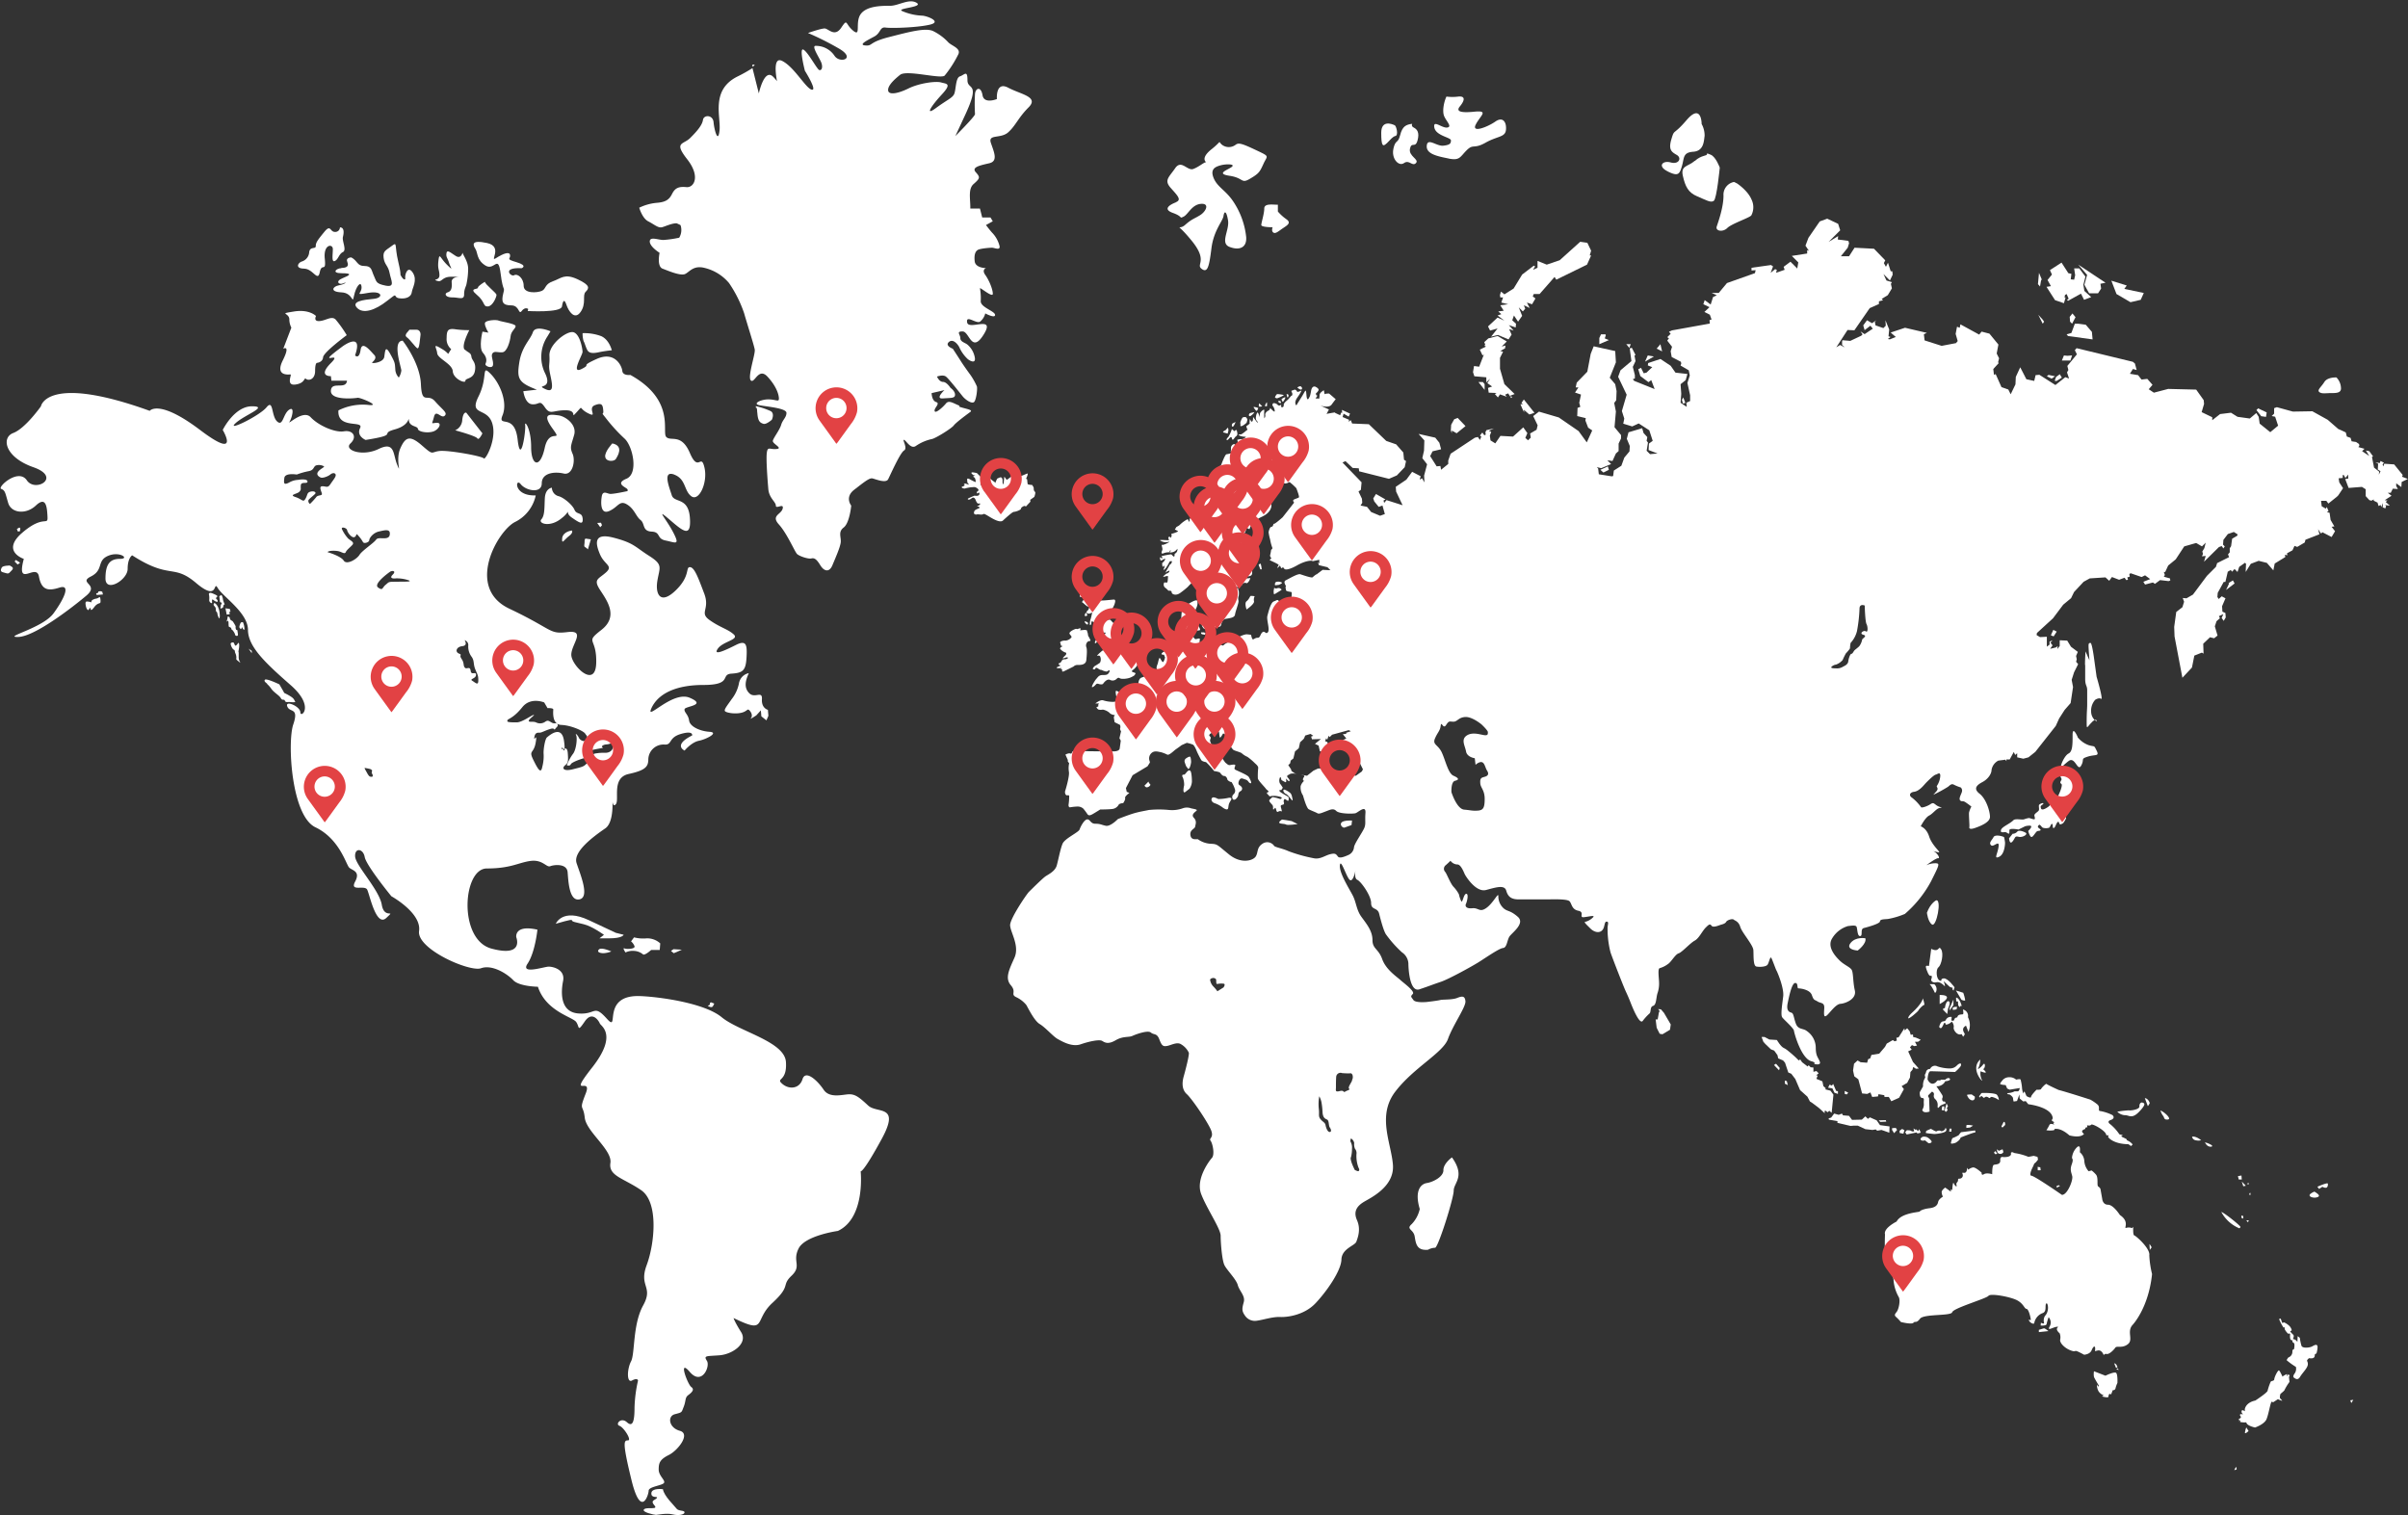 <svg xmlns="http://www.w3.org/2000/svg" xmlns:xlink="http://www.w3.org/1999/xlink" viewBox="0 0 807.04 507.8"><rect x="0" y="0" width="807.04" height="507.8" fill="#333333" stroke="none"/><defs><style>.cls-1{fill:none;}.cls-2{isolation:isolate;}.cls-3{clip-path:url(#clip-path);}.cls-4{fill:#fff;}.cls-5{mix-blend-mode:multiply;}.cls-6{clip-path:url(#clip-path-34);}.cls-7{fill:#e24244;}.cls-8{clip-path:url(#clip-path-35);}.cls-9{clip-path:url(#clip-path-36);}.cls-10{clip-path:url(#clip-path-37);}.cls-11{clip-path:url(#clip-path-38);}.cls-12{clip-path:url(#clip-path-39);}.cls-13{clip-path:url(#clip-path-40);}.cls-14{clip-path:url(#clip-path-41);}.cls-15{clip-path:url(#clip-path-42);}.cls-16{clip-path:url(#clip-path-43);}.cls-17{clip-path:url(#clip-path-44);}.cls-18{clip-path:url(#clip-path-45);}.cls-19{clip-path:url(#clip-path-46);}.cls-20{clip-path:url(#clip-path-47);}.cls-21{clip-path:url(#clip-path-48);}.cls-22{clip-path:url(#clip-path-49);}.cls-23{clip-path:url(#clip-path-50);}.cls-24{clip-path:url(#clip-path-51);}.cls-25{clip-path:url(#clip-path-52);}.cls-26{clip-path:url(#clip-path-53);}.cls-27{clip-path:url(#clip-path-54);}.cls-28{clip-path:url(#clip-path-55);}.cls-29{clip-path:url(#clip-path-56);}.cls-30{clip-path:url(#clip-path-57);}.cls-31{clip-path:url(#clip-path-58);}.cls-32{clip-path:url(#clip-path-59);}.cls-33{clip-path:url(#clip-path-60);}.cls-34{clip-path:url(#clip-path-61);}.cls-35{clip-path:url(#clip-path-62);}.cls-36{clip-path:url(#clip-path-63);}.cls-37{clip-path:url(#clip-path-64);}.cls-38{clip-path:url(#clip-path-65);}.cls-39{clip-path:url(#clip-path-66);}.cls-40{clip-path:url(#clip-path-67);}.cls-41{clip-path:url(#clip-path-68);}.cls-42{clip-path:url(#clip-path-69);}.cls-43{clip-path:url(#clip-path-70);}.cls-44{clip-path:url(#clip-path-71);}</style><clipPath id="clip-path" transform="translate(-847.33 -1102.01)"><rect class="cls-1" x="847.33" y="1102.01" width="807.04" height="507.8"/></clipPath><clipPath id="clip-path-34" transform="translate(-847.33 -1102.01)"><rect class="cls-1" x="1238.34" y="1323.11" width="32.06" height="26.99"/></clipPath><clipPath id="clip-path-35" transform="translate(-847.33 -1102.01)"><rect class="cls-1" x="1232.11" y="1314.32" width="32.06" height="26.99"/></clipPath><clipPath id="clip-path-36" transform="translate(-847.33 -1102.01)"><rect class="cls-1" x="1225.7" y="1323.14" width="32.06" height="26.99"/></clipPath><clipPath id="clip-path-37" transform="translate(-847.33 -1102.01)"><rect class="cls-1" x="1219.07" y="1308.8" width="32.06" height="26.99"/></clipPath><clipPath id="clip-path-38" transform="translate(-847.33 -1102.01)"><rect class="cls-1" x="1210.51" y="1300.24" width="32.06" height="26.99"/></clipPath><clipPath id="clip-path-39" transform="translate(-847.33 -1102.01)"><rect class="cls-1" x="1204.47" y="1298.73" width="32.06" height="26.99"/></clipPath><clipPath id="clip-path-40" transform="translate(-847.33 -1102.01)"><rect class="cls-1" x="1197.47" y="1281.25" width="32.06" height="26.99"/></clipPath><clipPath id="clip-path-41" transform="translate(-847.33 -1102.01)"><rect class="cls-1" x="1197.47" y="1253.53" width="32.06" height="26.99"/></clipPath><clipPath id="clip-path-42" transform="translate(-847.33 -1102.01)"><rect class="cls-1" x="1166.74" y="1248.42" width="32.06" height="26.99"/></clipPath><clipPath id="clip-path-43" transform="translate(-847.33 -1102.01)"><rect class="cls-1" x="1111.63" y="1224.75" width="32.06" height="26.99"/></clipPath><clipPath id="clip-path-44" transform="translate(-847.33 -1102.01)"><rect class="cls-1" x="1233.63" y="1254.37" width="32.06" height="26.99"/></clipPath><clipPath id="clip-path-45" transform="translate(-847.33 -1102.01)"><rect class="cls-1" x="1239.14" y="1286.83" width="32.06" height="26.99"/></clipPath><clipPath id="clip-path-46" transform="translate(-847.33 -1102.01)"><rect class="cls-1" x="1242.68" y="1306.82" width="32.06" height="26.99"/></clipPath><clipPath id="clip-path-47" transform="translate(-847.33 -1102.01)"><rect class="cls-1" x="1247.8" y="1266.43" width="32.06" height="26.99"/></clipPath><clipPath id="clip-path-48" transform="translate(-847.33 -1102.01)"><rect class="cls-1" x="1264.24" y="1294.91" width="32.06" height="26.99"/></clipPath><clipPath id="clip-path-49" transform="translate(-847.33 -1102.01)"><rect class="cls-1" x="1290.66" y="1279.64" width="32.06" height="26.99"/></clipPath><clipPath id="clip-path-50" transform="translate(-847.33 -1102.01)"><rect class="cls-1" x="1270.99" y="1263.86" width="32.06" height="26.99"/></clipPath><clipPath id="clip-path-51" transform="translate(-847.33 -1102.01)"><rect class="cls-1" x="1280.29" y="1342.82" width="32.06" height="26.99"/></clipPath><clipPath id="clip-path-52" transform="translate(-847.33 -1102.01)"><rect class="cls-1" x="1522.48" y="1351.53" width="32.06" height="26.99"/></clipPath><clipPath id="clip-path-53" transform="translate(-847.33 -1102.01)"><rect class="cls-1" x="1469.11" y="1508.93" width="32.06" height="26.99"/></clipPath><clipPath id="clip-path-54" transform="translate(-847.33 -1102.01)"><rect class="cls-1" x="1238.34" y="1334.02" width="32.06" height="26.99"/></clipPath><clipPath id="clip-path-55" transform="translate(-847.33 -1102.01)"><rect class="cls-1" x="1197.47" y="1342.13" width="32.06" height="26.99"/></clipPath><clipPath id="clip-path-56" transform="translate(-847.33 -1102.01)"><rect class="cls-1" x="1033.4" y="1339.42" width="32.06" height="26.99"/></clipPath><clipPath id="clip-path-57" transform="translate(-847.33 -1102.01)"><rect class="cls-1" x="1003.3" y="1309.32" width="32.06" height="26.99"/></clipPath><clipPath id="clip-path-58" transform="translate(-847.33 -1102.01)"><rect class="cls-1" x="962.53" y="1314.75" width="32.06" height="26.99"/></clipPath><clipPath id="clip-path-59" transform="translate(-847.33 -1102.01)"><rect class="cls-1" x="940.14" y="1351.62" width="32.06" height="26.99"/></clipPath><clipPath id="clip-path-60" transform="translate(-847.33 -1102.01)"><rect class="cls-1" x="1212.03" y="1323.83" width="32.06" height="26.99"/></clipPath><clipPath id="clip-path-61" transform="translate(-847.33 -1102.01)"><rect class="cls-1" x="1226.26" y="1296.32" width="32.06" height="26.99"/></clipPath><clipPath id="clip-path-62" transform="translate(-847.33 -1102.01)"><rect class="cls-1" x="1231.93" y="1300.15" width="32.06" height="26.99"/></clipPath><clipPath id="clip-path-63" transform="translate(-847.33 -1102.01)"><rect class="cls-1" x="1263" y="1237.65" width="32.06" height="26.99"/></clipPath><clipPath id="clip-path-64" transform="translate(-847.33 -1102.01)"><rect class="cls-1" x="1250.46" y="1241.51" width="32.06" height="26.99"/></clipPath><clipPath id="clip-path-65" transform="translate(-847.33 -1102.01)"><rect class="cls-1" x="1254.83" y="1248.42" width="32.06" height="26.99"/></clipPath><clipPath id="clip-path-66" transform="translate(-847.33 -1102.01)"><rect class="cls-1" x="1247.8" y="1255.1" width="32.06" height="26.99"/></clipPath><clipPath id="clip-path-67" transform="translate(-847.33 -1102.01)"><rect class="cls-1" x="1242.68" y="1250.55" width="32.06" height="26.99"/></clipPath><clipPath id="clip-path-68" transform="translate(-847.33 -1102.01)"><rect class="cls-1" x="1238.34" y="1257.91" width="32.06" height="26.99"/></clipPath><clipPath id="clip-path-69" transform="translate(-847.33 -1102.01)"><rect class="cls-1" x="1233.73" y="1275.92" width="32.06" height="26.99"/></clipPath><clipPath id="clip-path-70" transform="translate(-847.33 -1102.01)"><rect class="cls-1" x="1246.58" y="1273.36" width="32.06" height="26.99"/></clipPath><clipPath id="clip-path-71" transform="translate(-847.33 -1102.01)"><rect class="cls-1" x="1247.69" y="1313.62" width="32.06" height="26.99"/></clipPath></defs><g class="cls-2"><g id="Ebene_1" data-name="Ebene 1"><g class="cls-3"><g class="cls-3"><path class="cls-4" d="M1042.59,1213.67a8.84,8.84,0,0,0,.34,2.7c.33.51.67,1.86,1.18,2.87s1.52,1.35,3.88.84a39.73,39.73,0,0,1,4.39-.67s-.85-3.54-3.55-4.73a16.25,16.25,0,0,0-6.24-1" transform="translate(-847.33 -1102.01)"/><path class="cls-4" d="M987.24,1218.73c.67.34.84-3.37,1-4.21s-.17-2-1.35-2h-2.36c-.17.51-2,1.69-.85,2.53s2.87,3.38,3.55,3.71" transform="translate(-847.33 -1102.01)"/><path class="cls-4" d="M982.34,1216.2c-3.71,0-.5,9-.5,10a5.71,5.71,0,0,1-.85,2.36,4.25,4.25,0,0,1-1.18-2.87c-.17-2,0-2-1.69-5.06s-1.69-1-2,1-4.56,2.37-4.05,1.86,1.68-1.52.67-2.53-4.05-5.06-4.55-1.69-1.86,1.86-1.86,1.86c2.87-8.27-4.22-3-4.22-3-10,7.43.68,1-3.88,5.57s0,4.39,0,4.39l.17,1.52h5.23c-.34,3.2-5.23,0-5.4,3.37s8.1,2.53,8.94,2.36,8.44,3,3.38,2.37a18.23,18.23,0,0,0-9.79,1.85c-.51,6.42,8.61,3.21,7.26,5.91s1.85,4,1.85,4c11.65-1.86,4.22-2,9.79-3.54s4.39-4.9,4.73-2.87,2.87,1.68,3,2.7,3.38,1.52,5.24.84,3-3,1-2.87-1.52.68-.85-2,2.37.67,3.55-.34-.68-2-3.21-4.89-4.39,1.51-4.72-5.74-6.08-14.52-6.08-14.52" transform="translate(-847.33 -1102.01)"/><path class="cls-4" d="M993.82,1196.12c1.69.68,1.52-1.35,4.72-1.35h2.84c-.84,0-2.8.26-2.67,1.86.17,2-.17,3-1.35,3.37s-.84,1.69,1.52,1.69,4,1,4-1,.68-2.53.84-3.72a25.06,25.06,0,0,0,.51-4.89c0-2.53-1.86-4.73-1.86-5.4,0,0-.5,2.19-2.19,1.18s-3-2.36-3.21-1,.34,1.52.85,3.21,1.69,3-.68.67-2.53-4.22-2.87-1.35.34,3,.34,4.89-2.53,1.19-.84,1.86" transform="translate(-847.33 -1102.01)"/><path class="cls-4" d="M944.71,1227.51c.5,0-1.69,3.88,1.69,3.38s2.7-2.54,3.54-1.86,3,.17,3-2.7.67-2.7.67-2.7,1.86-.17,2-1.86,7.93-7.42,7.93-7.42a40.82,40.82,0,0,0-3.71-5.23c-1.35-1.35-3.21.33-5.4.5s-1.19-1.69-1.19-1.69-2.19-2.36-7.42-1.51-1.69.33-1.52,2.53a6.06,6.06,0,0,0,.68,2.87l-2.71,7.08s2.54-1.52-.16,3.89,2,4.72,2.53,4.72" transform="translate(-847.33 -1102.01)"/><path class="cls-4" d="M949.26,1192.07c3,0,4.56,4.56,5.24,1.18s2.19.34,1.68-4.55,2.7-5.07,2.7-3.21-.5,4.56.68,4,1.35-2.36,2.7-3-.34-3.71,0-5.06.51-3.21-1-3.21a1.55,1.55,0,0,1-1.69,1.52c-1.69,0-1.35-2.7-3.55,0s-2.86,3.54-2.86,4.73-1.86,0-2.2,2a3.51,3.51,0,0,1-2.53,3.21c-1.35.5-2.19,2.36.84,2.36" transform="translate(-847.33 -1102.01)"/><path class="cls-4" d="M1201.56,1325.9a2.77,2.77,0,0,0,1.59-.06s-.58.37-.21.37a.36.36,0,0,1,.37.37s-.21.8.58.43,3.23-1.59,3.23-1.59a1.8,1.8,0,0,1,1.38-.53c1,0,2.75,0,2.91-1.64s.32-3.6,0-4.35a1.67,1.67,0,0,1,.59-1.9c.42-.22,1,0,.74-.53a8.18,8.18,0,0,0-.58-1.12,1.8,1.8,0,0,1-.22-.9l-.37-1.21-.74-.11-1.54.16s.69-1-.42-.58-.37-.22-1.48.26-1.64,1-1.64,1.33.9,1,.68,1.32a2.81,2.81,0,0,1-2,1.11c-.69-.1-2.06.27-1.75.8s0,1,.64,1-1,.43-.64,1a3.88,3.88,0,0,0,1.8,1.21c.32,0,.27.64-.15,1s-1.33,1.27-.32.85,1.32-.22,1.22,0-.69.37-.69.37-.85,0-1.11.21-.53,1.06-1.06,1.11-.11.69.37.74-1.8.64-1.17.91" transform="translate(-847.33 -1102.01)"/><path class="cls-4" d="M1022.17,1206.25c1.18-1.52,2.19-.68,2.19-.68l-.17.68s11.14.67,11.48-1.52.84-2.53,1.52-.51,2.7,5.23,4.72,2.36.51-5.57,1.69-6.75,1.69-2.19-2.7-4.22-5.4-.33-8.27.68-2.19,2.53-3.71,3.21-6.08,1-6.08-1.69-2.19-4.22-3.2-3.55-4.39-2.7,2.53-2.36c0,0,2.19-.84-1.69-2s-2-1-2.19-2.37-2.36-.5-4.73,1,2.53-3.89-3-5.07-4.72.68-3.88,2,.34,3.71,3.38,5.57,4.22-4,5.06,2.7,1.52,4,.85,6.75-.17,3.88,2.7,3.88,2.36,3.38,3.54,1.86" transform="translate(-847.33 -1102.01)"/><path class="cls-4" d="M1168.92,1238c-2-.76-3.54-2-4.55-.76s-3.55,3.54-3.8,2.53,2-2.53.51-3-1.52-3-1.52-3l4.3-1s-3.29,3-.5,2.78,4.05,0,4.05-1.26-1.52-2.28-1.52-2.28-1.27-2-2.53-2-2-1.78-2-1.78,2-.76,3,0,4.55,5.32,5.57,6.58,3,2.54,3.79,2,1.27-4.56,1-5.32a23.29,23.29,0,0,0-2.28-4c-.76-1-2.53-3.54-3-4.3s-2.78-4.3-2.78-4.3-2.79-1-1.27-2.28,3.29,1.27,3.54,2a12.31,12.31,0,0,0,2.79,3.8c1,.76,2.78,1.52,2.28-.76a7.39,7.39,0,0,0-2.28-4c-.76-.76-2.53-1-2.53-2.28s-1.52-2.27.76-2.27,3,7.59,7.08,1-5.06-1.27-5.56-4,3,.5,4.3-.26a5.15,5.15,0,0,0,1.77-2.78s3.29,1.77,3.29.51-4.81-2.53-4.81-4.56a18.33,18.33,0,0,0-.25-4.3c-.25-.76,4.3,3.29,4.3,1.77s-1.26-4.56-2.53-6.33.25-2.28.25-2.28-3.54,0-3.79-2.28.25-3.29,1-3.79,4-.76,4.81-.76,2.78,1,2.53-.51a9.9,9.9,0,0,0-2.28-4.3c-.76-.76-2.28-2.79-2.28-2.79l2.28-1.26-.76-1.27h-2.78l-.76-3-3.23,0c.06-3.13-.81-6.52,1.07-8.19,2.27-2,2.27-2.28.75-4s1.52-2.28,4.56-3,1.52-3.79.51-6.83,3.29-1.27,5.82-3.54,3.29-4.81,6.83-8.36-2.53-4.3-6.83-6.58-3.8,3.8-3.8,3.8-4.3,1.77-4.81-1.27-2.28-2.53-2.53-.5a61.06,61.06,0,0,0,0,6.83c0,.76-6.58,7.34-6.58,7.34s-2,4.31,3.29-7.09.76-8.1.76-11.64-1-1.77-2.53-1.27-1.27,4.81-2,6.08-2.27,1.77-6.07,4.56-1.52-.76,2-4.56,1.52-3.54-.25-4.05-7.34.25-10.88,2-6.59,2.28-6.84.76,1.77-3.54,4-5.31,13.67,1.52,14.94.25a37.81,37.81,0,0,0,4.55-7.09c1-2-2-2.78-3.29-4a17.39,17.39,0,0,0-5.06-3.79c-2.53-1.27-8.1.25-14.94,2s-5.31,3-7.84,2.79.76-1.78,3-3,1.77-3.29,3.79-3,10.89,0,14.94-1-1.27-3-2.79-3a18.64,18.64,0,0,1-6.58-1.52c-2.28-1,7.34-1.26,4.81-2.78s-6.07,1-8.86,1-7.85,0-9.87,2.78.25,7.85-2.53,5.57-1.77-4.3-4-1-4.31.25-5.57.25-5.57,1.52-5.57,1.52a95.92,95.92,0,0,1,10.12,5.07c6.33,3.54.51,5.31-1.26,2.53a7.47,7.47,0,0,0-6.33-3.29c-1.52,0,1.52,4.3,2,5.82s0,2.53-.76,2.28-3.8-6.08-5.32-6.84.51,7.09.51,7.09,4.3,6.83,2.28,6.33-5.83-7.6-9.88-9.62c-2.84-1.42-2.32,3.64-1.75,6.78a13.76,13.76,0,0,0-1.28-1.47c-3-3-4.81,5.57-4.81,5.57l-2.13-8.49a50.86,50.86,0,0,1-5.21,2.92c-8.86,4.56-5.32,13.42-5.83,18s-1.77-.26-2-2.79-3.29-2.53-3.55-.76-2,3.8-4.3,6.08-5.57,1.26-1,7.09,2.28,9.61-.25,9.36-3.8.25-4.81,2.28-2.28,2.78-5.32,3a16.92,16.92,0,0,0-5.68,1.62s1,3.54,3,4.56,3.3,2.27,4.56,2c.91-.18,3.37-1.4,5-1.33l1.2.55a1.17,1.17,0,0,1,.15.27,5.07,5.07,0,0,1-.51,4,36,36,0,0,1-5.31.76c-1.77,0-4.56-1.26-4.56.51s3.29,3.8,3.29,3.8-1,4.55,1,5.31,6.08,2.53,7.6,1.77,2.78-3,6.58-2a15.42,15.42,0,0,1,8.1,5.06,41.37,41.37,0,0,1,5.06,10.13c1,3.54,3.29,10.63,3.55,12.15s-2.54,9.36-1.27,10.38,2.53-4.56,5.57-1.27,3.8,6.08,3.8,7.34-1,.25-3.55.25-5.57,1.52-2.78,2,8.86,1,8.86,2.53-1.27,2.28-1.77,4-2.54,4.3-2.79,5.32,3.54,2.53,1.27,2.78-3-1-3.29,1.27.25,9.11.5,12.15,2.53,4.3,2.53,5.57,2.79-1,2.28,1-4,2.28-1.26,5.31,5.31,9.12,6.07,9.88,3.8,1.77,4.81,1.51,1.77.26,3,2.28,3,2.53,4.05,0,2.53-5.82,2.78-7.59-1-3.54,1-5.06,2.53-7.34,2.53-7.34-2.28-2.79,1-5.32,5.06-4,6.07-3.8,4.56,1.77,5.32.26,4-8.86,5.32-9.62-.76-3.8,0-3.55,2.27,3.29,4,2a15.07,15.07,0,0,1,5.31-2.28c1.27-.25,6.58-3.54,7.34-4.56s4.56-3.79,5.57-4.55-1.77-1-3.8-1.77" transform="translate(-847.33 -1102.01)"/><path class="cls-4" d="M1073.3,1261.09c4,1.52,3.21,5.4,5.74,7.26s5.57-4.56,4.39-9.62-2,1.86-4.89-4.89-6.42-3.72-7.94-5.4,3.21-12.32-12-20.76c0,0-2.53.34-2.7-1.35s-2.53-6.75-8.6-4-1.36,1.52-5.07,3.37.34-4.72.34-5.73-.84-5.91-3-6.59-8.27,4.05-8.1,7.77-.5,2.87.34,6.75,1,5.9-2,4.39,3,.5.17-5.24a12.45,12.45,0,0,1,.85-12.32l1-1.68s-5.06-2.2-5.91.33-3.71,4.73-4.55,10.13-.34,6.75,5.9,9.11l-4.55.51s.5,4.22,3,4.39,2.37-1.69,4.22,1,2.53,1,6.92,1,1.35,3.21,3.71.68.51-1.35,3.89.34-.34-1.69,2.19-2.7,2.7,0,2.87,1.85-1.18-.17,1.18,2.87a55.77,55.77,0,0,0,6.08,6.58c2.7,2.7,4.55,11.65.5,13.33s0,2.87.34,3.55-.34.67-.34.67-4.55,1-5.57.85-2.36-1.18-2.7.84-.5,6.25,2.53,4.9,3.38-3.72,5.91-2.2,3,4,4.56,5.23.5,3.72,3.71,3.88,1.52,2.37,4.73,3,4.89,1.86,2.53-2.7-6.08-8.44-1.52-4.55,7.59,6.75,7.09-.34-5.24-4.9-6.08-7.6-3.21-8.43.84-6.92" transform="translate(-847.33 -1102.01)"/></g><polygon class="cls-4" points="200.15 175.28 201.17 176.72 201.76 176.04 201.42 175.2 200.15 175.28"/><g class="cls-3"><path class="cls-4" d="M1053.73,1255.86c.5-.84,2.87-4.39-1.18-5.23,0,0-2.7,2.87-2.37,4.56s3,1.52,3.55.67" transform="translate(-847.33 -1102.01)"/><path class="cls-4" d="M1043.26,1283.54c0,.93-.33,1.6.17,1.86a3.31,3.31,0,0,1,.93.76l1-3.38-1.77-.25s-.34.08-.34,1" transform="translate(-847.33 -1102.01)"/><path class="cls-4" d="M1010.86,1204.73c1.69-.17,2.87-3.21,2.87-3.88s-3.88-3.55-3.88-4.39c0,0-2.36,1.35-2.36,2s-3.21,0-.34,2.37,2,4.05,3.71,3.88" transform="translate(-847.33 -1102.01)"/><path class="cls-4" d="M1003.1,1219.24c-1.35-1.18,1.52-6.58,1.52-6.58a30.89,30.89,0,0,1-5.06-.34c-2-.17-2.54.34-2.54,3a4.38,4.38,0,0,0,1.52,3.71l-1,1.6a7.73,7.73,0,0,0-2-1.6c-3.55-2.19-1.86-.5-1.69,1.35s5.06,3.55,5.23,6.08,4.22,4.22,4.22,3.2,2.7-.5,3.2-3.37-1-3.38-1.18-4.73-.84-1.18-2.19-2.36" transform="translate(-847.33 -1102.01)"/><path class="cls-4" d="M1002.26,1242.7a4,4,0,0,1-2.37,3.54s6.92,1.86,7.43,2.7,1.69-1.68,1.69-1.68l-5.4-6.92s-1-.51-1.35,2.36" transform="translate(-847.33 -1102.01)"/><path class="cls-4" d="M1035.75,1282.44c-.25,2.37.76.34,2.28-.76s1-1.85,1-1.85-3,.25-3.3,2.61" transform="translate(-847.33 -1102.01)"/><path class="cls-4" d="M1015.76,1220.08c1.52-.16,2.53-3.71,2.7-5.4s1.68-2.53,1.68-3.37-5.06-1.52-5.73-1.86-4.39-.17-4.56.85,1.18,3.2,1.18,3.2l-2-.33s-1.35,5.4.16,7.08,1.19,3,.85,3.72,2.36,1.85,2.53.33-.84-3-.17-3.88,1.86-.17,3.38-.34" transform="translate(-847.33 -1102.01)"/><path class="cls-4" d="M1042.59,1275.78c-.17-2.2-2-1.18-2.7-2.87s-3.54-4.05-5.23-4.56a3,3,0,0,1-2.37-2.87s-2.19.17-2.36,3.55,0,5.73-1.18,7.08,3,2.87,6.92-.5a8.23,8.23,0,0,0,2-2.11c0,.13-.2.93,1.23,1.94,2.87,2,3.88,2.53,3.71.34" transform="translate(-847.33 -1102.01)"/><path class="cls-4" d="M961.75,1191.9c-1.69,0-3.54,1.69.17,1.69s2.7.67.17,1.69-1.18,2.36.34,1.68.5.34-1.52.68-3.21,2.19.84,2.36,3.55,4.39,4.22,1.18,2.36-5.23,2.53-3-2.7,2.86,2.2,2,5.23,1.69,1.85,2-7.59.84-5.57,3,6.08.85,10.13-2.36,1.69-1.18,4-.84,4.05-.51,4.22-2,2-4,.34-6.58-2.7.68-2.53,1.69-.68.67-1.35-.51.33.68-1-4.89-.17-6.75-2.19-5.23-3,1.68-2.7,4,1.52,2.53,2,5.06,2,4.89-1.35,4.22-3-1.35-3.88-3.21-.67-3.37-3.2-3.37-2.2-1.69-4.39-2.87c0,0-2,0-1.35,1.52s-.34,2-2,2" transform="translate(-847.33 -1102.01)"/><path class="cls-4" d="M1074.06,1607.65c-.67-.93-4.22-4.22-4.55-6.5,0,0-3.8-.51-3.88,1.35s2.36.85,1.85,1.6-2.36.76-.84,2.45-2.53.42-3.46,1.35,3.46,1.86,4,1.86,3.54-.68,5.57-.17,4,.08,4-.68-2-.33-2.7-1.26" transform="translate(-847.33 -1102.01)"/><path class="cls-4" d="M1095.07,1330.62a12.41,12.41,0,0,1-2.53,5.74c-1.52,2.2-2.7,3.55-2.19,4.05s3.21,1,5.4.51,2-1.69,2.87-.68.84,2,.34,2.54,1.85-1,1.85-1l1.52-1.68.17,2,1.69,1.35.67-1.52-.17-2s-2.19-.51-2-3.55-2.36-.17-4.22-2-1.35-4.22-.17-6.75a4.16,4.16,0,0,0-3.21,3" transform="translate(-847.33 -1102.01)"/><path class="cls-4" d="M1101.15,1240.34c.17,3,1,3.37,2,3.71s2.86-1.35,2.86-1.35,1-2-.33-2.87a24.6,24.6,0,0,0-5.07-1.69l.17,1s.17-1.86.34,1.18" transform="translate(-847.33 -1102.01)"/><path class="cls-4" d="M1003.16,1325.79c-.68-.57-.12-1.47-1.13-2.93s.45-1.24-.9-1.8-.9-2.25,1.13-2.47.78-2,.78-2a1.71,1.71,0,0,1,1.24,1.58,5.72,5.72,0,0,0,1,3.82c1.13,1.46.57,2.48,1.35,4.39s1,1.91,1,3.71-.9.79-2,.11,1.24-.67,1.24-2-1.58.34-1.8-1.35-1.24-.45-1.91-1M980.54,1297c-3.26,0-2.7,0-3.94,1s-.9,2.14-2.58.9,3.93-5.18,3.93-5.18c.68-.56,2.37-.45,1,.9s.45,1.35,1.12,1.24a12.52,12.52,0,0,1,4.28.67c1,.45-.57.45-3.83.45m-7.09-14.17c-.67,1.12-4.72,3.71-5.62,5.17s-4.28,3.49-5.29,1.92-5.4-2.82-5.4-2.82c.22-.56,2.47-.56,3.6-.33s2.14,1.12,2.48.33,1.46-1.57,2.25-2.47-.79-1.46-1.47-2.14a12.84,12.84,0,0,1-2-3c-.57-1.12,1.57-.56,1.69.23s1.46,2.59,2.36,2.36.56-1.46,1.12-.79a11.5,11.5,0,0,1,1.8,2.37c.34.78,2.14.11,2.14-.57s1.24-2.47,3.26-2.92,3.94-1,3.6,1.12-3.82.45-4.5,1.58m-2,79.49c-.42-.09-.82-.74-1.13-1.33s-.9-1.51-.78-1.6a13,13,0,0,1,1.94.39s.56.31.56.45-.14.6-.14.76.36.57.36,1-.39.39-.81.31M955.34,1265c-1.35,0-.11,2-.11,2.59s-1.24.34-1.8.9a25.34,25.34,0,0,1-2.14,2.36c-.34.12-.79-.78-.56-1.23s1.91-1.69,2.25-2.14-.34-1-1.58-.68-.9,1-1.69,2.37-1,.22-3.37-.57.67-1,1.35-1.8.34-.78.45-2.14,2.25-.33,2.25-1.23-2-.79-3.26-.57a6.46,6.46,0,0,0-2.93.9c-1.8.91-1.8.23-1.57-1.57s4.16-1.13,4.16-1.13a24.74,24.74,0,0,1,3.94-1.12c1.91-.34,1.57-1.46,2.47-1.91a3.4,3.4,0,0,1,2.59.22c.67.23-1,.79-1.8,1.8s.11,1.69.79,2,2.47-.34,3.26-1,1.69-.56,1.8.12-.9,1.8-1.8,3.15-1.35.67-2.7.67m62,78.42c.68-.67,2.25-.9,5.06-4.39s7.32-1.57,7.32-1.57l1.12,1.91s1.92-.11,1.92.45-.57,5.06,2.7,5.18,7.42,2,8,2.92.9.68.34,1.91-2.14.23-2.47-.56-1.35-1.8-.9-.79,0,5-1.13,6.3a16,16,0,0,0-2,3.72s1,.45,1.35-.34,4.72-2.25,5.51-2.25,1.46.45,1.69-.56-1.35,0-1.24-1.13,5.51-1.35,4.72-1.69.34-1,1.35-1a5.17,5.17,0,0,0,2.25-.79,10.42,10.42,0,0,0-.22,1.8c0,.79-.9,1.8-2.48,1.8a16.09,16.09,0,0,0-3.37.23c-1.46.22-.23,1.35-.23,1.35a30,30,0,0,0-2.92,2.25c-.79.79-1.24.9-4.39,1.69s-3.71-.34-2.7-1.24,1.24-1,1-4.16c-.11-1.54-.59-1.66-1.06-1.53,0,1-.26.63-.51.18-.26.1-.45.1-.45-.34s.22-.07.45.34c.15-.05.33-.13.51-.18,0-.45,0-1.18-.17-2.3-.68-6-5.07-2-5.74-1.46s-1.24,4.16-1.13,5.51a13.92,13.92,0,0,1-.45,4.39c-.45,2.36-1.35,1-3-2.36s.12-1.92.79-5.74-.67-.11-.45-1.8,1.13-1.58,1.8-1.58,1.69-.67,3.49-1.23,1.24.67,1.69,0,1.12-.9.79-1.58-.9,0-1.92-.56-1.23-.9-2.13-.34a3,3,0,0,1-3,.34c-1-.56-2.48,0-2.59-.56s2.47-2.25,1.57-2-3.82,2.48-5.62,2.48-3.71,0-3-.68m120.83,129.13c-3-2.79-4.31-3.8-6.33-3.8s-6.58,1.52-8.61-1.52-6.07-6.83-7.09-3.54-4.55,3.54-6.83,1.52,1.77-.51,1.27-7.35-15.7-10.12-21.52-14.93-21-6.85-27.34-7.09c-13.42-.5-6.58,12.66-11.14,7.6s-3.54-1.27-9.62-1.78-5.82-7.08-5.06-10.88-3.29-4.81-4.81-4.81-9.62,2.78-7.09-1,3.3-11.39,3.3-11.39c-7.85-1.77-7.09,2.53-7.09,2.53s2.78,6.83-8.36,3.8-9.61-26.84-1.51-26.84,10.63-2,14.68-2.53,5.31,2.28,6.58,1.77,5.57-1,5.82,2,.51,9.87,4,9.11.25-8.35-1-12.15,5.57-8.86,9.62-11.64c2.11-1.45,2.5-5.59,2.43-8.86.19,1,.5,1.48,1.11.76,1.27-1.52-1.52-8.86,4.3-10.13s6.59-2.53,6.59-5.06a5.09,5.09,0,0,1,5.31-4.81c2.79.25,1.27-2.28,5.57-3.54s3.8.5,3.8.5c-6.58,3.29-2.53,5.06-2.53,5.06s2.27-2.78,4.81-3.29,6.83-2.78,3.54-3-6.58-1.78-6.84-3.8-1.77-2.78-1.51-3.8,7.59-1.26,1.77-3.79-14.94,8.1-12.91,3.54,7.59-7.85,17.46-7.85,5.57-3.54,9.37-3.79,4.81-1,5.06-5.32,0-6.08-3.54-4.3-7.85,3.79-6.08,1.26,7.34-3,5.32-4.81-4.56-2.28-8.1-4.81.25-3.54-1.77-8.86-3.29-8.86-4.81-8.86.25,3-4.81,7.85-6.84,1.27-6.08-3.29,2-5.32-2.78-8.35-5.06-4.31-11.9-6.08-6.07,2-4.56,5.57,4.56,3.8,2,6.08-4.3,2.27-2,5.82,6.33,8.86.51,13.41-1.52,2.28-1.77,11.14-8.35.76-8.35-2.78,5.06-8.36-1.27-7.6-4.56-.76-19.49-7.84-3.8-26.33,2-29.11a12.93,12.93,0,0,0,6.84-8.86c-7.6.25-6.84-6.08-5.06-3.8s7.08,3.29,7.08-.25,4.31-4,7.34-3.29,4-4.31,3-6.59-.5-2.78.51-6.32-3-6.33-5.32-6.59-5.82-1-2,4.31-1-.51-2.53,6.58-4.56,6.07-4.56-.25-2.28-9.12-2-7.34-1.51,13.92-2.53,4.8-6.83-3.79-5.06-8.1-.76-10.63-4-13.92-.76,1-4.05,7.6,2.79,3.54,4.56,8.86-2.28,12.65-2.79,11.89-11.78-2.81-14.82-2.48-1.85,1.69-5.9-1.85-5.57-2.87-7.26,1,.51,9.11-1,5.57-.68-8.1-6.25-5.4-11.81.34-9.45-1.86.85-4.56-2.19-4.05-8.61-2-11.14-4.72-7.93,2.86-7.09,1.51,1.86-5.4-.17-4-2,5.74-4,3.89-1.18-7.6-3.54-4.73-13.5,8.27-10.47,5.4,11.48-5.74,5.57-5.74-9.78,7.93-9.78,7.93,6.24,10.47-7.6,0-16.87-6.41-16.87-6.41c-34.6-12.49-36.46-1.52-36.46-1.52s-5.23,7.43-9.28,8.95-2.87,8.1,6.75,11.47.68,8.61-2.19,4.39-10,2.36-8.61,2.87,1.35,1.35,2.36,4.73,5.91,4,9.28.84,3.72.34,3.89,3.71-1.18-.84-8.44,5.4.5,8.78.5,8.78c-2.7,10.12,4.22,1.18,5.07,5.9s3.2,4.9,6.92,3.72,1.68,3.54-2,8.6-17.38,8.1-11.81,7.94,18.22-10,22.78-13.84-2.87-4.22,1.52-6.42,1.86-5.23,5.74-6.91,7.42,1,4.05,1-4.9,1.69-4.9,6.58,7.43.51,7.43-3.21,1.52-4.55,1.52-4.55c12.82,8.27,13.67,2.7,21.43,9.28s5.57-1.18,7.26,1.69,10.12,8.27,10.12,14,6.08,11.31,14.35,18.57,3.21,11.14,3.21,9.11-5.24-4.22-4.39-2,4,.16,2,6.07-.67,30.55,7.43,34.43,10.29,12.49,11.31,13.5,3.88,1.18,2,4.72,3.21,1,4.05,2.7,3,12.66,6.41,9.46-.67.67-1.52-4.39-8.77-13.17-8.94-16.2,2.7-2.7,3.21.17,8.94,13.16,8.94,13.16,10.13,5.57,9.28,11.64,17,13.84,20.76,12.49,8.78,1.86,10.8,4,8.27,2.2,8.27,2.2c2.7,8.27,11.65,10.12,12.83,11.81s.33,3.54,2.87-.17,4.72-.17,5.06.68,6.07,3.71-2.53,14.68.17,2.7-2.2,8.77-.84,3.38-.33,8.1,9.28,10.81,8.6,15.19,4.39,5.07,10.3,9.12,4.55,17.89,1.85,25.14,2.37,7.09-1.18,13.5-2.7,16.2-4.05,18.74-1.52,7.42.34,6.41,2,0,2,0a46,46,0,0,0-1.18,9.11c0,4.22-.5,6.75-2.53,4.9s-4,.67-2.53,1.18,4.22,4.89,2.87,4.89-2,.34,1.18,13.33,5.74,4.9,5.74,3.55,4.22-1.69,5.06-2.53-1.69-2.37-1.69-4.56.34-3.38,3.38-4.89,7.42-7.09,3.71-8.11-4.22-4.89-1.69-5.56,2.2-.51,3-2.54.34-3,1.52-3.88,2.2-1.85,1-2.7-4.55-9.79-.5-5.06,6.92-1.86,5.74-3.71-.17-1.52,4.21-1.86,9.62-4,7.26-7.76-2.53-4.73-2.53-4.73c11.48,5.57,6.58.85,13-5.06s2.87-5.74,6.42-9.11.17-4.73,2.36-9.12,13.16-5.9,13.16-5.9c9.32-4.33,7.65-20,7.65-20s.75.76,7.08-10.89-1.52-8.35-4.55-11.13" transform="translate(-847.33 -1102.01)"/><path class="cls-4" d="M1085.29,1438.13l-.09.67-.67.34s1.35.93,1.77.08l.42-.84-1.1-.42Z" transform="translate(-847.33 -1102.01)"/></g><polygon class="cls-4" points="5.32 187.69 4.89 188.19 5.91 189.21 6.75 188.62 5.32 187.69"/><polygon class="cls-4" points="6.83 177.14 6.5 176.8 5.65 177.31 5.99 178.15 6.67 178.07 6.83 177.14"/><g class="cls-3"><path class="cls-4" d="M1099.43,1123.76l.15.62c1.56-1.07-.15-.62-.15-.62" transform="translate(-847.33 -1102.01)"/><path class="cls-4" d="M1060,1420.74a5.14,5.14,0,0,1,2.87,1.18c.68.34,2.7-1.51,2.7-1.51h2.87l.17-2.2a6.46,6.46,0,0,0-4.56-1.69,12.29,12.29,0,0,1-4.22-.33l-1,1.35a3.83,3.83,0,0,1,1.18,1.68c.17.85-2.53,1-3.37.68s.33,1.35.33,1.35a5.54,5.54,0,0,1,3-.51" transform="translate(-847.33 -1102.01)"/><path class="cls-4" d="M1056.43,1415.34l-2.7-.67-9-4.22c-8.94-4.22-11.13,1.18-11.13,1.18.84-.17,5.4-1.69,5.4-1.18s1.18.67,4,1.35,6.75,3.54,6.75,3.54l-1.52,1.18h3.2c4.56,0,4.9-1.18,4.9-1.18" transform="translate(-847.33 -1102.01)"/><path class="cls-4" d="M1072.21,1420.74l.93.76s2.78-1.18,2.7-1.18l-2.79-.17Z" transform="translate(-847.33 -1102.01)"/><path class="cls-4" d="M1048.07,1420.24c-.84.84.34,1.26,1.52,1.26a8.38,8.38,0,0,0,2.62-.59s-3.29-1.52-4.14-.67" transform="translate(-847.33 -1102.01)"/></g><polygon class="cls-4" points="84.38 218.95 84.38 218.15 83.33 217.43 84.38 218.95"/><polygon class="cls-4" points="77.04 204.1 75.56 203.89 75.98 206 77 205.87 76.87 205.03 77.25 205.03 77.04 204.1"/><g class="cls-3"><path class="cls-4" d="M919.22,1304.09s-.42.38-.29.71.72.72.72,1.19,0,1,.29,1.13.17.68.47,1.44.59,1.14.59-.13-.34-3.5-1.78-4.34" transform="translate(-847.33 -1102.01)"/><path class="cls-4" d="M921.54,1301.43l-.71.42.25,2s.55,0,.55.42-.3.17-.3.63-.29,1.1,0,1.06.85-.26.85-.68.25-.72.42-.63-.55-1.27-.55-1.82a3.93,3.93,0,0,0-.51-1.43" transform="translate(-847.33 -1102.01)"/><path class="cls-4" d="M919.94,1303.71c.38.12.55-.38,0-.85s.17-.76.17-.76v-.46a12.6,12.6,0,0,0-1.73-.8c-1-.38-1.14.25-1,.5a6.16,6.16,0,0,1,.08,1.65,1.06,1.06,0,0,0,.76,1.18c.29,0,.17-.21.17-.72s0-.67.59-.25a2.3,2.3,0,0,0,1,.51" transform="translate(-847.33 -1102.01)"/><path class="cls-4" d="M880.58,1302.19a2.44,2.44,0,0,1-1.27.5s-1.35.34-1.35.93.09.17-.67.09-1.44-.43-1.27.92.59,1.78.84,1.86.76-1.35.85-.42.84-.09,1.35-.76a3.47,3.47,0,0,1,1.26-1s.6-.09.68-.42,0-2.11-.42-1.69" transform="translate(-847.33 -1102.01)"/></g><polygon class="cls-4" points="33.67 198.15 32.99 198.23 32.91 198.66 32.23 198.91 32.4 199.42 34.51 199.25 34.26 198.32 33.67 198.15"/><g class="cls-3"><path class="cls-4" d="M850.62,1291.56s-2.36,0-2.7.67-.59,1.35.42,1.6,1.69.68,2.2.09,1.1-.93,1.1-1.44-.93-.76-1-.92" transform="translate(-847.33 -1102.01)"/><path class="cls-4" d="M927.92,1310.92a4.25,4.25,0,0,0-.38,1.27c0,.21.5.71.5.71l.63-.71v.63l.6.3a6.44,6.44,0,0,0-.47-2.49.6.6,0,0,0-.88.29" transform="translate(-847.33 -1102.01)"/><path class="cls-4" d="M924.87,1313s0,0,0,0" transform="translate(-847.33 -1102.01)"/><path class="cls-4" d="M944.71,1337.33a6.43,6.43,0,0,0,1.6,0l0,0-.29-.59c-.3-.59-.55-.93-2.2-1.85s-.92-.17-1.81-1.69l-1.06-1.82s-4.38-2.11-4.85-1.52.72,1.14.76,1.35.51.38,1.39,1.65,2.66,2.19,3.21,3.16,1.06.13,1.35.85.89.34,1.86.46" transform="translate(-847.33 -1102.01)"/><path class="cls-4" d="M927.24,1320.63c0-.55.21-1.14.25-2s-.12-1.47-.46-.93-.84,1-1,.51a3.27,3.27,0,0,0-.47-.89c-.38,0-.88.09-.93.47a3.7,3.7,0,0,0,.89,1.9c.3.12.46.12.55.76s.34.63.46,1.64-.42.68.8,1.65,0,.08,0-1.39,0-1.19,0-1.73" transform="translate(-847.33 -1102.01)"/><path class="cls-4" d="M924.88,1313v0s.2-.07.68.6c.76,1.06.42,1.31.85,1.48s.67,0,.67-.34-.17-1.1-.17-1.39-.46.08-.59-.72.26-.34-.42-1.48-.59-.92-1.1-1.22a1.06,1.06,0,0,1-.46-.93s-.72-.67-.72-.17a6.58,6.58,0,0,1-.34,1.48c-.08.38.59-.93.64.42s0,1.31.42,1.48a.72.72,0,0,1,.55.76" transform="translate(-847.33 -1102.01)"/></g><polygon class="cls-4" points="556.49 115.36 555.23 116.85 557.06 117.77 556.49 115.36"/><polygon class="cls-4" points="546.53 115.36 545.05 115.36 546.08 116.62 546.53 115.36"/><g class="cls-3"><path class="cls-4" d="M1406.22,1159.45c3.55,1.77,4,1,4.81-1.77s.26-4.56,3.8-4.81,3.54-3.54,3.8-5.31a8,8,0,0,0-1-4c0-1.27-.5-6.59-5.06-1.27s-4,2.78-5.06,6.33,0,4.3,1.77,5.31.76,3.29-2,2.53-4.56,1.27-1,3" transform="translate(-847.33 -1102.01)"/></g><polygon class="cls-4" points="552.25 119.14 551.34 121.2 554.31 119.48 552.25 119.14"/><polygon class="cls-4" points="504.2 128.75 502.72 123.6 502.72 119.94 503.75 117.88 502.83 117.65 504.43 116.74 504.55 115.82 503.29 116.16 505 114.45 501.91 112.62 498.82 113.42 497.45 114.68 497.8 115.59 497.45 115.82 498.02 116.16 495.96 117.19 496.88 119.14 497.34 118.79 495.74 122.91 494.02 122.68 493.68 124.74 494.13 126.12 498.14 126.46 498.14 128.18 499.4 126.92 498.48 128.41 500.08 129.55 498.71 130.01 498.94 131.61 501.57 131.72 501 132.07 502.03 133.21 502.72 132.18 505 132.98 504.43 132.29 505.46 131.84 506 132.68 507.63 132.07 504.2 128.75"/><g class="cls-3"><path class="cls-4" d="M1209.51,1302.17a1.58,1.58,0,0,0,1.16-.85,3.78,3.78,0,0,1,.37-1c.16-.15,0-.68-.53-.42s-1.11.58-1.16,1.06-.27,1.11.16,1.17" transform="translate(-847.33 -1102.01)"/></g><polygon class="cls-4" points="684.05 94.08 684.28 93.63 683.37 91.45 683.02 95.23 683.71 96.03 684.05 94.08"/><polygon class="cls-4" points="505.8 132.75 506.09 132.82 506 132.68 505.8 132.75"/><polygon class="cls-4" points="506.49 133.44 506.83 132.98 506.09 132.82 506.49 133.44"/><polygon class="cls-4" points="537.84 113.42 538.18 112.39 538.07 112.05 536.58 112.05 536.01 113.3 536.01 115.36 539.21 113.99 537.84 113.42"/><polygon class="cls-4" points="503.06 97.74 502.71 98.89 502.83 99.69 503.75 99.69 503.17 101.41 505.46 101.98 502.83 102.32 503.97 104.15 502.14 104.38 503.17 105.3 501.91 105.75 504.2 107.47 501.91 106.44 498.71 109.41 499.4 110.79 501.91 110.1 499.74 112.85 502.03 112.27 505.58 113.76 506.61 112.16 505.8 110.33 507.29 110.79 505.69 108.96 507.98 109.76 508.09 108.5 506.83 107.35 507.4 105.75 508.78 107.81 510.15 105.87 509.01 103.01 510.38 104.38 511.18 103.47 510.72 102.32 512.67 103.23 511.75 101.41 513.47 101.98 514.61 100.03 513.7 99.35 514.04 98.55 515.99 98.55 521.02 92.82 521.59 93.74 531.89 88.7 533.26 85.62 532.8 85.62 533.26 84.02 532 81.38 529.6 81.04 522.74 87.22 518.39 88.7 515.3 87.45 515.3 89.73 513.81 90.42 514.5 89.28 514.04 89.05 510.15 92.02 507.29 96.71 504.2 98.66 503.06 97.74"/><polygon class="cls-4" points="514.27 138.36 510.72 133.9 509.92 135.04 510.38 135.5 509.58 135.5 510.26 137.1 510.84 138.25 510.72 137.33 512.55 138.93 514.27 138.36"/><g class="cls-3"><path class="cls-4" d="M1415.34,1155.91c-2.28,2-4.81,1.52-4,5.06s1.77,5.57,4.8,6.84,4.56,2.27,5.57,1.51,2-11.13,2-11.13-1.27-3.55-3-4.31-1.26-.25-1.26-.25c0,.76-1.78.25-4.05,2.28" transform="translate(-847.33 -1102.01)"/></g><polygon class="cls-4" points="701.1 111.24 699.04 108.84 696.52 108.5 695.38 108.5 694.23 111.59 692.63 112.05 693.09 112.62 701.33 113.76 701.1 111.24"/><polygon class="cls-4" points="698.58 95.45 700.18 98.31 703.16 98.31 704.19 96.71 703.96 95.11 705.67 94.77 696.52 88.7 699.5 92.14 698.58 95.45"/><polygon class="cls-4" points="714.03 101.29 717.46 100.49 718.49 98.2 711.97 96.83 712.77 95.69 707.62 94.08 709.34 98.55 714.03 101.29"/><g class="cls-3"><path class="cls-4" d="M1624.65,1233.42c.85.67,2.2.34,3.88.34s3.21,0,3.38-1.36a5.36,5.36,0,0,0-1.52-3.88s-3-.17-4.05,1.52-2.53,2.7-1.69,3.38" transform="translate(-847.33 -1102.01)"/></g><polygon class="cls-4" points="759.45 139.73 759.68 138.24 756.82 136.87 756.24 137.44 757.85 139.5 759.45 139.73"/><polygon class="cls-4" points="688.74 100.6 691.72 101.63 692.29 99.69 691.95 99.8 692.06 98.89 692.63 98.55 693.32 100.15 692.75 100.49 693.09 100.83 697.44 98.43 698.47 100.49 700.87 99.58 698.58 97.52 698.24 95.45 698.92 92.71 696.87 89.96 695.15 89.96 695.49 92.25 695.15 93.74 694 93.63 694.23 91.79 693.2 91.56 690.92 88.02 687.03 90.54 687.71 92.02 686.23 93.85 687.37 95.91 685.88 96.14 688.74 100.6"/><polygon class="cls-4" points="691.72 119.14 691.03 120.85 693.89 120.85 694.46 119.14 692.86 119.25 691.72 119.14"/><polygon class="cls-4" points="686 126.12 687.6 126.92 688.74 126.12 686.57 125.66 686 126.12"/><polygon class="cls-4" points="691.03 126.57 690.34 125.43 689.09 126.34 688.63 127.6 689.2 127.72 691.03 126.57"/><polygon class="cls-4" points="684.62 108.5 685.08 107.81 684.51 107.01 683.13 105.52 684.62 108.5"/><polygon class="cls-4" points="695.61 106.32 694.58 105.06 693.66 106.21 693.78 107.81 694.46 108.5 695.61 106.32"/><g class="cls-3"><path class="cls-4" d="M1426.22,1178.44c1.52-1.52,7.85-3.55,8.1-4.31a5.89,5.89,0,0,0,0-5.31c-1.27-3-4.81-5.32-4.81-5.32l-1-.5a4.32,4.32,0,0,0-3.55,4.55c0,4-1.77,8.86-2.27,10.38s2,2,3.54.51" transform="translate(-847.33 -1102.01)"/><path class="cls-4" d="M1261.47,1243.53c0-.16-.8.32-1,.37s-.48.8-.11,1.11,1.06-1.48,1.06-1.48" transform="translate(-847.33 -1102.01)"/><path class="cls-4" d="M1269.36,1238.29a2,2,0,0,0,1-.11l-1-1s-.32,1,0,1.06" transform="translate(-847.33 -1102.01)"/><path class="cls-4" d="M1258.61,1249.52c.48,0,1.32-1.8,1.59-.59s.85-.31,1.32-.63a1.14,1.14,0,0,0,.53-.74s-.1-1.49-.42-1.43a1.09,1.09,0,0,0-.58.42l-.85-.74a13.23,13.23,0,0,1-1.17,2.65c-.37.31-.9,1-.42,1.06" transform="translate(-847.33 -1102.01)"/><path class="cls-4" d="M1266.55,1240.41a.73.73,0,0,0-.63.58c-.11.53.32.53.48.48a6.39,6.39,0,0,0,1.27-1.12c.21-.32-1.12.06-1.12.06" transform="translate(-847.33 -1102.01)"/><path class="cls-4" d="M1268.62,1239.66a3.7,3.7,0,0,0,.42-.9s-1.53-.53-1.59-.26c0,0,.91,1.53,1.17,1.16" transform="translate(-847.33 -1102.01)"/><path class="cls-4" d="M1241.43,1169.83c-2,.76-4.55,2.28-1,3.55s2,2,3.55,1.26,2.78-4.05,5.82-4.3,1.77,2.53-.26,3.79-2.78,1.27-5.06,3.3-3.29-1.52,2.28,5.31,1.27,7.85,3.29,9.37,2.53-.76,3.29-6.84,3.8-9.11,4.05-10.88,1-1.77,1.52,1.52-2.78,7.59.51,8.86,5.82.25,5.57-3.29a26.35,26.35,0,0,0-4.31-11.9c-2.53-3.8-5.31-4.81-6.58-7.85s.51-3.8,2.28-4.3,5.06-.51,3.8.5-5.57,2.28-.76,3,3.79,2.79,6.83,1,3.29-2.27,4.56-5.06,2.28-2.28-2.53-4.55-5.83-2.54-6.84-1.78a3.76,3.76,0,0,1-4.55,0c-1.52-1.26.25-1.52-3.55,1.52s-1.77,4.31-1.77,4.31c-.76,0-2.28,1.51-4.3,2.27s-4-3.29-6.08-.25-3.8,4-1.52,6.58,3.8,4,1.77,4.81" transform="translate(-847.33 -1102.01)"/><path class="cls-4" d="M1265.12,1243.69a5.27,5.27,0,0,0,.27-1c0-.42-.58-.9-.58-.9s-.8,0-1,.16-.9,1.54-.79,1.91a1.68,1.68,0,0,1,0,.85c.31.63,2.11-1,2.11-1" transform="translate(-847.33 -1102.01)"/><path class="cls-4" d="M1210.78,1302.8s-1.06,1-.74,1.11,1.8,1.65,2,1.38.15-.53,0-.58a1.24,1.24,0,0,1-.75-.8c0-.42-.21-1.43-.47-1.11" transform="translate(-847.33 -1102.01)"/><path class="cls-4" d="M1212.05,1304.18c.53.42.32,1.11.32,1.27a1.75,1.75,0,0,1-.53,1.22c-.43.26-.48.84,0,.95a1.46,1.46,0,0,0,.84,0l.69-.32a19.13,19.13,0,0,1-.53,2.28c-.16.26-.47,2.33,0,1.9s.11-.68.26-.74-.26-.74.59-.32.95.69.95.91-.16,1.64-.16,1.64-1.22,1.16-.53,1.64.74.64,1.27.21.43-.58.85-.53,2.07-.63,1.75,0-1.33,1-.69,1.75.9,1.53,1.22,1.16.58,0,.48.32-.22.95-.22.95a1.77,1.77,0,0,0-.16.64,1.34,1.34,0,0,0,.22.85s-1.59-.16-2,.21-2.06,1.75-1.53,1.64.84-.11,1,.48a2.37,2.37,0,0,1-.16,1.85,17.45,17.45,0,0,1-1.74,1.11c-.21.16-1.06,1.06-.37,1.12s.53-.27.53-.27.21-.48.79-.11a8.27,8.27,0,0,0,.9.53,1.53,1.53,0,0,1,.8.22,4.87,4.87,0,0,0,1.37.37s1.43-1,.85.16-1.32.95-2.44,1-1.48.85-1.9,1.27-2.23,3.34-1.12,2.71.91-1.33,1.91-1,1.43,0,1.43,0,1.17-1.85,2.33-1.38a1.87,1.87,0,0,0,2.12-.21c.32-.26.58-.69,1.17-.32s2.64.22,3.76-.31,1.21-.69,1.32-.9.48-.48-.21-.69-1.17-.37-.42-.9,2.11-2,1.85-3.34-.53-1.43-1-1.43-2.33.53-2.38.11a4.1,4.1,0,0,1,.37-1.38s-1.48-1.75-1.27-1.8,1.06.42.53-.64-.9-2.27-1.27-2.43a9.85,9.85,0,0,1-1.54-1.22c-.16-.16-.42-2.49-1.43-3.23s-1.38-1.59-1.8-1.49-1.27.16-1.06-.05,1.22-.69,1.11-.85-.47-.84-.21-1a14.3,14.3,0,0,0,1.86-3.13c.15-.53.63-1.74-.22-1.69s-4.71.53-4.76.21.68-.69.74-1-.8-.22-.21-.64,1.9-1.48,1.74-2.07,0-.74-.74-.69-3.39.16-3.49.85-.32.8-.48.9-.58.43-.16.85-.32.64-.32.64-.74.63-.47,1.21-.85.53-.32,1" transform="translate(-847.33 -1102.01)"/><path class="cls-4" d="M1211.09,1308.52c.59,0,.69-.37.69-.37l-.53-.85s-.74,1.17-.16,1.22" transform="translate(-847.33 -1102.01)"/><path class="cls-4" d="M1210.83,1310.43c.11.37.9,1.22,1.11.79a.54.54,0,0,0-.21-.69s-1-.47-.9-.1" transform="translate(-847.33 -1102.01)"/><path class="cls-4" d="M1215.39,1316.31c-.53-.64-1.43,1.27-1,1.32s1-1.32,1-1.32" transform="translate(-847.33 -1102.01)"/><path class="cls-4" d="M1275.93,1236.33l-.27.31.8.59s.32-.59.1-.69a3.61,3.61,0,0,0-.63-.21" transform="translate(-847.33 -1102.01)"/><path class="cls-4" d="M1314.34,1151.86c-.76,3.29,1.77,6.07,3.54,4.81s2.78,1.26,4,0-2.53-2.28-2-4.81,1.78,0,2.54-2.79-.26-3.79-1.27-4.3-.51-1.26-.51-1.26c-2,.25-3.29.75-4.05,3.79s-1.52,1.27-2.27,4.56" transform="translate(-847.33 -1102.01)"/><path class="cls-4" d="M1283.61,1232.46c.37-.48-.32-1-.48-1a2.35,2.35,0,0,0-1,.43s1.11,1.06,1.48.58" transform="translate(-847.33 -1102.01)"/><path class="cls-4" d="M1312.06,1150.09c1.26-1.27,2-2.28,3-2.53s.25-3.3-.26-3.55c-1.13-.56-4.55-1.77-4.55,2.53s.5,4.81,1.77,3.55" transform="translate(-847.33 -1102.01)"/></g><polygon class="cls-4" points="487.38 140.53 486.36 142.36 486.24 144.31 486.58 145.22 486.58 144.31 488.19 145.22 491.16 142.82 488.53 140.07 487.38 140.53"/><g class="cls-3"><path class="cls-4" d="M1332.81,1155.15c3.8.76,3.8-.51,6.08-2.78s2.28-.26,6.33-2.54,6.58-1.77,6.83-4.3-1-4.56-3.54-2.78-8.1,4-6.58,1,4.55-4.81-.51-4.3-6.07-.26-4.81-1.78,2.28-3.54-.5-3.29a15.5,15.5,0,0,1-4,0c-.76,1.52-1.52,4.81-.76,6.58s2.78,3.55,1,3.8-4.81-2.78-4.3,0,5.56,3.29,5.56,4.3-.25,1.52-2.53,1.78-5.31-2.79-5.57,0,3.55,3.54,7.34,4.3" transform="translate(-847.33 -1102.01)"/></g><polygon class="cls-4" points="497.57 130.69 497.57 128.75 497 128.06 495.51 128.06 497.57 130.69"/><g class="cls-3"><path class="cls-4" d="M1271.27,1237.92c0,.42.69.21.69.21a8.44,8.44,0,0,0,0-1.17c-.06-.42-.69,1-.69,1" transform="translate(-847.33 -1102.01)"/><path class="cls-4" d="M1277.36,1236.64a5,5,0,0,0,.69-1.11s.16-.42-.06-.37a3.39,3.39,0,0,0-1.16.64s.27,1.06.53.84" transform="translate(-847.33 -1102.01)"/><path class="cls-4" d="M1279,1235.16c.27-.48.37-1.06-.48-1.06,0,0,.21,1.54.48,1.06" transform="translate(-847.33 -1102.01)"/><path class="cls-4" d="M1271.05,1171.86c0,1.77-1,4.81-1,5.57s3.79.75,3.79.75-.5,1.27.26,1.78,1.77-.51,3.29-1.52,2.78-1.77,1-3a15.27,15.27,0,0,1-2.78-2.53v-2.28c-1.78,0-4.56-.51-4.56,1.27" transform="translate(-847.33 -1102.01)"/><path class="cls-4" d="M1277.57,1234.53c.16-.22-1.75-.43-2.12-.43s-.79,1-.79,1c-.11.31.69.42.69.42a14.89,14.89,0,0,0,2.22-1" transform="translate(-847.33 -1102.01)"/><path class="cls-4" d="M1258.77,1245.44a4.73,4.73,0,0,0-.59.69s-1.43.63-.74.84,1.33.37,1.33.37l.26-.95s0-1.11-.26-1" transform="translate(-847.33 -1102.01)"/><path class="cls-4" d="M1598.21,1513.23c0-.4-5.45-4.79-6.41-5a12.18,12.18,0,0,0,6,5.46.46.46,0,0,0,.39-.45" transform="translate(-847.33 -1102.01)"/></g><polygon class="cls-4" points="748.92 195.56 748.35 194.53 746.86 195.45 747.09 195.56 746.06 197.74 748.92 195.56"/><polygon class="cls-4" points="752.68 397.43 751.33 396.02 751.84 397.6 752.68 397.43"/><g class="cls-3"><path class="cls-4" d="M1586.3,1484.92s.72,1.6,2.07,1.43-1.1-1.31-2.07-1.43" transform="translate(-847.33 -1102.01)"/><path class="cls-4" d="M1582,1483a1.43,1.43,0,0,0,1.18,1.19,3.77,3.77,0,0,0,1.86,0s-1.65-1.44-3-1.19" transform="translate(-847.33 -1102.01)"/></g><polygon class="cls-4" points="751.22 408.18 751.78 408.46 751.84 407.61 751.22 407.39 751.22 408.18"/><polygon class="cls-4" points="752.85 409.02 753.41 409.69 753.69 409.02 752.85 409.02"/><g class="cls-3"><path class="cls-4" d="M1614.19,1562.67l-.38.68v-.8s-1.44.63-1.44.88-.84-1.85-1.22-2.07-1.56,2.2-1.6,2.92-1.06.46-1.23.92a18.85,18.85,0,0,0-1,2.92c0,.63-4.14,3.33-4.14,3.33s-2.91.42-3.5,2.82l0,.76s-.75-.59-1-.25a.88.88,0,0,0,.26,1.1c.34.29-.72.08-.72.08s-.25.26-.13.51.55.51,0,.93l-.59.42.34.08-.09.47.51-.42-.17.67a7.26,7.26,0,0,0,2,.13c.29-.17-.47.88,3,1.73,0,0,3.16-1.06,3.88-2.83s1.31-5.65,1.69-5.78.42.21.42.21l1.69-1.1a11.85,11.85,0,0,0,1.39.55c.17,0-.72-.93-.72-.93a3.46,3.46,0,0,1,.17-1.35c.21-.25,1.44-1.13,1.44-1.47a17.09,17.09,0,0,1,1.6-2.58l-.17-1.68.25-.55Z" transform="translate(-847.33 -1102.01)"/><path class="cls-4" d="M1571.41,1474.28a5.92,5.92,0,0,0,.88,1.73c.47.47.13,1.4,1.61,1.23s-1.48-2.75-2.49-3" transform="translate(-847.33 -1102.01)"/></g><polygon class="cls-4" points="750.04 394.22 750.32 395.35 751.33 395.35 751.22 394 750.04 394.22"/><g class="cls-3"><path class="cls-4" d="M1599.72,1582.29c.08.42,1.22-.63,1.22-.63l-.76-1.22a6.31,6.31,0,0,0-.46,1.85" transform="translate(-847.33 -1102.01)"/><path class="cls-4" d="M1596.16,1594.7c0,.14.79-.2.79-.2l-.13-.86a4.59,4.59,0,0,0-.66,1.06" transform="translate(-847.33 -1102.01)"/><path class="cls-4" d="M1560.94,1474.16a29.87,29.87,0,0,0-4,.46,3.87,3.87,0,0,0,2.57,1.18c1.35-.08,2.28,1.44,4.81-1.22s1.61-2.79,1.1-3-1.14.34-1.06,1.27-2.4,1.39-3.46,1.35" transform="translate(-847.33 -1102.01)"/></g><polygon class="cls-4" points="689.2 397.6 689.37 398.05 690.41 397.49 689.96 397.24 689.2 397.6"/><g class="cls-3"><path class="cls-4" d="M1568.45,1520.09a5.58,5.58,0,0,0-.73-1.13l.11,2Z" transform="translate(-847.33 -1102.01)"/><path class="cls-4" d="M1518.75,1488.14s-.17-.9-.31-.9a9.35,9.35,0,0,0-1.15.5l-.76-.53.25,1.07a1.18,1.18,0,0,0,2-.14" transform="translate(-847.33 -1102.01)"/></g><polygon class="cls-4" points="682.93 391.3 682.95 392.25 683.94 392.23 683.8 391.24 682.9 391.1 682.93 391.3"/><g class="cls-3"><path class="cls-4" d="M1546.18,1324.89v4.72c0,2.2.67,2.2.67,3.71v4.9c0,1.35-.17,2.53-.17,5.57s0,2,1.69.34a3.54,3.54,0,0,1,1-.79,4,4,0,0,1-1.2-2.76,5.5,5.5,0,0,1,1.35-4s1.18-.84,2-.34-1.52-7.42-1.52-7.42l-.84-6.08s-.68-5.23-1.19-5.23-.67.17-.67,1,.31,4.84.31,4.84l-1.32-3s-.17,2.36-.17,4.56" transform="translate(-847.33 -1102.01)"/><path class="cls-4" d="M1543.65,1349s-1.69-3.88-1.69-.68,0,5.57-1.35,6.25-2.7,3.88-2.53,4.39.33-.17,2.53-1.86,3,3.71,4.22,1.52-.34-2.19,2.19-3,4,0,3-2-.51-1.19-2.7-1.86a8.41,8.41,0,0,1-3.71-2.7" transform="translate(-847.33 -1102.01)"/></g><polygon class="cls-4" points="753.02 396.81 753.69 396.98 753.58 396.42 753.02 396.81"/><g class="cls-3"><path class="cls-4" d="M1511.41,1468.39l-.78,1.07.16.45s.34-.51.62-.51.68.68.9.57.57-.68,1.41-.12.34-.22,1.24-.17a6.26,6.26,0,0,1,2.3,1.07,3.26,3.26,0,0,0-.67-1.8c-.62-.67-4.95-.67-5.18-.56" transform="translate(-847.33 -1102.01)"/><path class="cls-4" d="M1515.66,1488.39a1.8,1.8,0,0,0,.42.48l.65-.14-.65-.9s-.5.36-.42.56" transform="translate(-847.33 -1102.01)"/><path class="cls-4" d="M1566.18,1470.11l1,2.65a4.79,4.79,0,0,0,.63-1c0-.16-.55-1.64-1.68-1.68" transform="translate(-847.33 -1102.01)"/><path class="cls-4" d="M1515.46,1382.6c-.5,1-1.69,1.86-.84,2.7s2.87-2,2.53.51-1.69,4.22.17,3.38,2-4.22,2-4.73a12.84,12.84,0,0,0-.33-1.86c-.51-.33-3-1-3.55,0" transform="translate(-847.33 -1102.01)"/><path class="cls-4" d="M1518.94,1478l-.12.12-.72,1.42.34.42.93-.91s.06-1.14-.43-1" transform="translate(-847.33 -1102.01)"/><path class="cls-4" d="M1252.36,1314a.29.29,0,0,0-.42-.16c-.11,0,0,.9,0,.9h.42a1.06,1.06,0,0,0,0-.74" transform="translate(-847.33 -1102.01)"/><path class="cls-4" d="M1280.33,1369a2.36,2.36,0,0,0-.48-1.12,6.77,6.77,0,0,0-2-1.21c-.8-.06-.32,1.11.42,1.43s1.59,1.64,2.07,2.11,0-1.05,0-1.21" transform="translate(-847.33 -1102.01)"/><path class="cls-4" d="M1549.4,1343.34a2.44,2.44,0,0,0,.66.45s0-.72-.66-.45" transform="translate(-847.33 -1102.01)"/><path class="cls-4" d="M1255.8,1316.41c.53-.9-1-.74-1-.74-.48.8.42,1.65,1,.74" transform="translate(-847.33 -1102.01)"/><path class="cls-4" d="M1266.5,1301.74c-.21.06-.58,1.22-1.38,1.8s0,2.76,0,2.76,2.71-1.86,2.49-2.76a2.63,2.63,0,0,1,.22-1.69,8.74,8.74,0,0,0-1.33-.11" transform="translate(-847.33 -1102.01)"/><path class="cls-4" d="M1297.93,1379.4c.5-.17,2.36-.85,2.36-.85l.17-1.52s-2.87-.16-3.55.68.51,1.86,1,1.69" transform="translate(-847.33 -1102.01)"/><path class="cls-4" d="M1248.6,1311.49s-1.27.32-1.22.74.16,1.06.32,1.11,1.8.06,1.85-.21-.58-1.75-1-1.64" transform="translate(-847.33 -1102.01)"/><path class="cls-4" d="M1251.19,1314.77l.22-.53-.53-.26h-1a.48.48,0,0,0,.43.63l.84.16" transform="translate(-847.33 -1102.01)"/><path class="cls-4" d="M1270.21,1292.84s-.22-1.85-.43-1.9-.63.37-.63.37l.58,1.53Z" transform="translate(-847.33 -1102.01)"/></g><polygon class="cls-4" points="537.38 158.38 539.21 157.47 538.87 156.32 536.35 157.47 537.38 158.38"/><polygon class="cls-4" points="564.04 135.27 564.84 135.04 564.15 133.21 563.69 134.01 564.04 135.27"/><g class="cls-3"><path class="cls-4" d="M1276.88,1297.24a2.45,2.45,0,0,0-1.38-.26c-.15,0-.52,0-.74.31s-.1.9-.1.9l1.27-.16s1.38-.53,1-.79" transform="translate(-847.33 -1102.01)"/><path class="cls-4" d="M1274.29,1299.52a3.29,3.29,0,0,0,0,1.59c0,.26.9-.37,1.53-.75s1.38-.74.85-.9c0,0-.37-.58-1.38-.26s-.79-.79-1,.32" transform="translate(-847.33 -1102.01)"/><path class="cls-4" d="M1246.05,1359.32a7.11,7.11,0,0,0,.48-1.86c0-.47-.11-1.9-.42-1.85a2,2,0,0,0-.85.32c-.21.16-1.22.53-.85,1.64s.48,1.38.8,1.7.31.9.84,0" transform="translate(-847.33 -1102.01)"/></g><polygon class="cls-4" points="788.04 470.28 788.71 469.18 787.7 469.35 788.04 470.28"/><g class="cls-3"><path class="cls-4" d="M1624,1499.78l.57.73,1.12-.73a2.05,2.05,0,0,0,1.18.34c.62-.06.73-1,.62-1.41s-3.37,1-3.49,1.07" transform="translate(-847.33 -1102.01)"/><path class="cls-4" d="M1250.35,1268.64h0" transform="translate(-847.33 -1102.01)"/><path class="cls-4" d="M1472.69,1313.63c-.74-.53-2.4.74-.87,1.14s-.4,1.26-.4,1.66a5.39,5.39,0,0,1-.93,2.14c-.4.46-1.47,1.2-1.73,1.53s-.54,1.06-.94,1.06-.93,1.54-1.06,2.6-1.47,1.54-1.8,1.74a3.73,3.73,0,0,1-2.2.53c-1.34,0-1.93-.13-1.6-.53a2.76,2.76,0,0,1,1.53-.74,5.39,5.39,0,0,0,2.2-1.53,24.28,24.28,0,0,1,1.07-2.2s1.46-1.53,1.4-1.8a10.07,10.07,0,0,1,.2-1.73,9.07,9.07,0,0,0,2.13-3.93,50.29,50.29,0,0,0,.86-7.67c.07-1.66,1.74-.93,1.74-.93s.13,5.33.6,6.2.53,3-.2,2.46m-128,48.83c-1.12.23-1.35.68-1.24,2.14s1.47,2.25,1.47,5.18-.45,3.82-2.37,3.93-2-.11-4.5-.33-4.27-5.85-4.27-5.85-.23-3.49,1.23-3.83,1.24-.9-.56-1.69-2.7-5.28-3.94-7.87-3.15-2.48-2.25-4.61,1.69-2.48,1.92-4.28.78,1.35,1.8-.22,1.12-1.13,2.47-1.13,1.69-1.46,4-1.57,5.4,2.47,5.4,2.47,2.14,2,2.14,2.59.11,1.24-1.35,1-4-1.12-5.85.23-.45,3.37-.11,5.28,2.92,2.25,2.92,2.25l.26,2.23a3,3,0,0,1,.87-.65c2.14-1.13,2.14,1.24,3,2.59s0,1.91-1.13,2.13M1297,1461.67a20.88,20.88,0,0,0,3.12.08s.51.17.59,1-.17.92-.25,1.43-1.44,2.19-1,2.7-.51.51-1.27,1-.25-.59-1.86-.17-1.26-.25-1.26-1.26,0-2.28.08-3.46a1.46,1.46,0,0,1,1.86-1.35m3,23.12c-.25-.34.09-1.18.09-1.18a2.26,2.26,0,0,1,1.09,1.52,3.87,3.87,0,0,0,.26,1.94,2.23,2.23,0,0,1,.5,1.77,11.07,11.07,0,0,0,.68,4.56c.5.84.17,1.26-.26,1.18a4.53,4.53,0,0,1-1-.43,24.09,24.09,0,0,1-1-2.27c-.25-.76-.51-1.69-.25-2a11.33,11.33,0,0,0,.33-2.78,4.11,4.11,0,0,0-.42-2.28m-7.09-3.38c-.67,0-1.18-1.35-1.35-2.27s-.84-1-1.68-2-.34-1.6-.59-3.54a15.09,15.09,0,0,1,.16-4.14,6.6,6.6,0,0,1,.76,2.11,25.76,25.76,0,0,1,.34,3.21c.09,1.52.59,2.11,1.44,2.44s.5,2,1,2.7.59,1.52-.09,1.52M1257.34,1433l-2,1.26a13.2,13.2,0,0,0-1.26-1.51,4,4,0,0,1-1.18-2.28c0-.59,1.09-.68,1.09-.68s.85.09.93.59-.08,1.44.34,1.44a6.8,6.8,0,0,1,2.28-.09c.59.26-.17,1.27-.17,1.27m395-171.21.23-.58-2.86-3.54-3.32-.23-.34.91-.23-.68.46-.58-1.15-.57-.23.69-1.48-.23.91.46-.11,1.94.91.57-.57,1.15.12-1-1.72-1.37-.69-3.55.35-.23-1.26-1.72-1.14-.22,1.14,1.83-2.4-1.61.8-.8-2.06-.57.34-.46-.11-.57-1-.68-1.49-.23-.34-1.15-1.26-.45-.35-1.38-1.71-.8-.8-.34-3.55-3.09-5.15-2.86-6.52.11-5.38-1.48-.91.34v1.83l-.8.8,1.14.23,1,3-2.63,2.18-3.55-2.86-.34-2.29-.8-1.26-2.17,1.83-4.12-.57-2.18-1.37-3.66.45-2.63,2.06v-1l-3.55-1.71.81-2.75-.12-1.26-2.52-3.54-9.38-.23-4.8,1.26-1.72-1.15,1.26-1.49L1567,1229l-1.94.23-1.15-1.48-2.74-.46,1-1.6,1.26.34-.58-2.17-.68-.58-18.88-4.57-.57.68.68,1.38-3.2,3.89.34,1.37-.45.8.68,2.06-1.25-.46-3.32,2.63-5.38-3.43-1.26.12-.46,1.94-2.63-.57-2.06-4-1.48,3.21-.12,2.51-1.6,3.32-.8-1.6-2.29-.8-1.94-4.35-.58.23-.22-1.94,1.83-2-.23-.23.34-1.37-.8-1.6.57-3-3-3.66-2.63-.68-.81,1-6.29-3.44-.23,1.15-.91-.35-.46,2.41.69,2.4-.58.69-4.8.91-5.72-1.83-.23-2.06,1-.46-7.32-1.71-4.81,1.6,1.72,1.49-2,.8-.68-.12.91-.68-.68-.23.23-2.29-1.26-3.09.11,1.83-.8.8-2.63-.91-.23-1.15.46-.57-1.38,1-1.71-1-1.26,1.72.46,1.6,1.94-1.49.8,1-2.74,1.83-1.37-.91.68,1-.46.45-3.66,1.72-2.63-.23-.11.46v1.14l.91.8-1.6-.8-1.26.8,3.78-5.83,2.29.11,5.14-7.43,3.09-1.38V1203l1.38-.34-.46-.46,2.06-1.26,1.37-2.29-.34-1.49.34-.57-1.83-.57-1-2.17,2.17,2.17.92-1.94-.12-1.15H1481l-.91-2.86-.69,1.37-.69-1.25.46-.92-3.77-3.89-6.52-.34-1.84,2.86h-2.74l2.29-2.86.45-1.49-.22-.8-3.55-.46.11-1.14-3.2,1.94,3.89-3.89-.69-2.17-3.66-1.72-2.51.92-3.78,5.49-1,2.63,1.15,1.72-.58-.23v1.14l-5.15.8,2.18,2.18-.35,2.06-.91-.92-1.37-1.37-2.29,1.71.34,1-2.86,1,.23-1-.57-.22-1.49,1.25.8-2.17-.68-.46-6.53.92v.91l1.38-.11-.23,1-9.38,3.32-2.75,3.31H1421l1.71.8-1.25.58-.8,2.51-2-1.48-.46,1.37,2.06,1-1.71,1.6,1.83.92.57,1.6-.69.23.12,1.14-12.7,2.29-1,.46.57.68-1.14,1.15.57.34-.57.8,1.6,2.06-.46,1.49.34,1.94,3.09,1.6.12.58-.23.68,2.74,1.6.35,1.72-.8,2.52.91,4.12v1.94l-1.26.57.12,1.38-2.06-1.38.23-3-.23-3.21,1.71-1.37.58-2.06-4-.45-1.6-2.29-3.43-2.29-4.12,1.37-.12.8,1.49.57-1.94,1.84-.92.22-.91-1.83-.92.46.69,2.29,2.74,2.06.92-.69,1.14,3-6.86-2.75-.46-.57.69-.23v-1.14l-.69-2.75.91-1.94-.34-1.84.34-.22-1.25-2.41-.69.23.57,4.24-3.66,3.08-.8,2.18,2.86,6-1.6,5.49.8,2.52-.34,1.71,3,.92,2.18-1,3.54,2.29,1.15,3.54-1.26.92-.12,2.17,3,1.15-2.52.22-1.14-1.14.45-2.75-.45-.57.23-1.26-1.26-1.37-.46-1.6-4.58,1.37-.57,2.18,1,2.4-.11,1.83-1.72,2.06-1,2.74-2.52,1.61-.23,1.83-.45.11-4.35-.69-.23-1.94-.46-.46,1.49.35,3.32-1.38-1.26-1.26,1.72.23,1.14-2.51.91-.81v-2.51l.81-1.72v-1.14l-2.18-2.63.46-5.27-.57-2.86.68-.91.12-3.09-.46-2.29-1.83-2.17,2.06-5.15-.23-3.78-7.21-1.6-1,2.52-1.14,6-3.55,3.66-.34,1.6h.92l-1.15,1.72,2,.68-.58,2.75.35,1.37-.92.34-.11,2.75,2.86.69-.12.8.92,2.4,1.37.92-1.83,4-2.74-3.78-6.64-4.57-6.64-1.95-1.94,1.49,1.49,3.09-.35,1.49-2.17,1.26.23,1.37-.92.91-.91-.8.68-1.6-1.37-1.94-3.43,3.09-4.23-.23-1.72,2.51-1.6-1-.23-1.6.46-1.26-.8-.34,1.71-.8-2.51.57-.35.69.12.8-.46.23-.69-.92-.8,1,.46.35-.46,1.14-.69-1-1,.23-8.13,5.38-.8,2.28v1.15l-2.4,1.94-.23-1.26-1.26.12-2.17-3.43.8-1.61,2.86-.68-.57-2.18-1.38-1.71-5.6-1.26,1.94,2.17-.11,3.44-.57,2.51,1.6,2.06-1,3.78.11,2.29-.8-1.38-.8.46.34-1.14-2.86-1.49-1.94,2.63-3.55,2.4.12,1.6,2.17,4.58-5.38-1.72-.8.92-.23-.8.69-.34-3.2-1.83-.92,1.48.34,1,1.49,1.83,1.26-.45.8,2.86-1.6.57-3-1.26-1.37-1.72-2.17-.45.57-.92-.11-1.37-1.15-2.41.8-.57.23-2.51-6.4-6.64,1-.46,2.41,2.29,2.06.12.11,1,10,2.52,2.64-1.14,2.63-2.75.45-2.06-.68-.45-.23-2.41-2.4-2.74-3.32-1.15-5.84-5.6-5.6-.23-.46-1.15-.69.58.12-.69-2.17-.92.34-1.14,1.71,1,.46-1-2.74-1.26.11,1-.34-.11-.35.91-1.68-.78c0-.11-.07-.14-.18-.14-.26,0-2.7.47-2.7.47l.8-1.48-2.86-1.32s2.8,1,3.76-.32,1.37-1.8,1.37-1.8l-2.22-1.91s-1.48,0-1.48.27-.27-1.38-.27-1.38-1.43.85-1.43,1.53a8.59,8.59,0,0,1-.1,1.28l-1.28-.06s.91-1.06.53-1-.37-.69-.37-.69a3,3,0,0,0,.85-1c.32-.63-1-1.22-1-1.22s-1.16-.58-1.48,1.43-.63,2.18-.63,2.18-.69,1.74-.91-.8-.26-1.54-1.74.8-1.64,2.64-1.64,2.64-1-.79.37-2.7,1.32-2.28,1.32-2.28-1.32.64-1.43.38-.53-.9-1.11-.59-1.06.06-.64.85-.16,1.27-.16,1.11-.84,1-1.27,1.38-1.43,1.11-1.32,1.8-.85.9-.85.42a4.5,4.5,0,0,1,0-.74.72.72,0,0,1-1.21.16,1.69,1.69,0,0,0-1.43-.53s-.59.48-.11,1a3,3,0,0,1,.58,1.53s.16.69-.69-.1l-.84-.8s-.11.64-.48.8-1.22.68-1.17,1.48a1.38,1.38,0,0,1-.31,1.16,15.94,15.94,0,0,1,0-2.7c0-.63-1.32.59-1.43,1a9.47,9.47,0,0,0-.16,1.32s-.42-1.85-.74-1.53a2.57,2.57,0,0,0-.43,1.16s-.26,1.06.22,1.54.26.74.26.74l-1.48-2a6.38,6.38,0,0,1-.11,1.27.5.5,0,0,1-.47.32l-.48-.9s-.21,1.32-.05,1.43-1.17,1-1.17,1a4,4,0,0,0,.37,1.05c.16.16-.32.32-.63.64a9.27,9.27,0,0,1-1.38,1c-.21.1-1.54,0-.58.47s2.33.32,2.12.43-.59.74-1.43.74a5.27,5.27,0,0,0-1.49.21s.48,1.8.11,2-1.11-.58-1.11-.58a1.38,1.38,0,0,0-1.12,1.32c0,1.11,0,1.11-.21,1.22s1.7-.32,1.11.16a7.4,7.4,0,0,1-2.43.74s-.27,0-1,1.7-.63,1.74-.84,2-1.86,1.11-1.59,1.48.47.58.1.74.11.79,0,1.11a6,6,0,0,1-.69.9s.64.69.48,1-.9.16-1,.53a6.51,6.51,0,0,1-.58,1.32s.8,1.8,0,1.06-1.06-.16-1.06-.16,1,.69.59,1.06-2.17,1.63-2.32,1.74c0,0,.12.09.41.91.37,1.06-.48,1.22-.48,1.22a8.27,8.27,0,0,0-.85-.16c-.15,0-1,1.75-1.37,1.85s-.9,1.38-.9,1.38.79,1.85,1.43,1.43.9-.37.9-.37.21,1.69-1.17,1.11-1.75-.69-1.75-.69a.88.88,0,0,0-.63.85c0,.63-.37.58-.37.58s.1-1.06-.58-.69a10.67,10.67,0,0,0-2.28,1.7c-.48.53-1.38.74-1.33,1s-.74.43-.1.75.9.47.69.58a13.4,13.4,0,0,1-2.07.74c-.26,0,.11.42,0,.74a2.81,2.81,0,0,1-.32.64s-.21-.64-.63-.32.26.95,0,1.06-3.39-.27-2.86.11a3.51,3.51,0,0,0,1.9.58c.64,0,1.75-.37.85.1a7,7,0,0,1-1.85.8c-.37,0-.21-.16-.37,0s.37,1.22.16,1.75-.59,1.43.42,1.06a4,4,0,0,1,1.75-.32c.32,0,.53-1.11.63-.58s-1.11.79.43.58,2-1.8,1.85-.9a1.52,1.52,0,0,1-.58,1.17l-.37.26s.1,1.22-.43.8-.53-.69-.9-.64a25.82,25.82,0,0,0-3,.58c-.32.16.37.27.21.64s-.8-.53-.8-.16.11,1,.38,1,1.58-1,1.37-.38a3.16,3.16,0,0,1-1,1.22s0,1.43.31,1.22a1.15,1.15,0,0,0,.43-.53v.9s-.69,1,0,.58,1.75-2.64,1.75-2.64,1-.53.74.21-.59.69-.59.69l-1.58,2.8s1.53-1.06,1.37-.47-1,.79-1,.79-1.59,1.17-.9,1.06,1.48-.53,1.43,0-.06,1.8-.32,1.91-1-.16-1,.1a1.36,1.36,0,0,0,.37,1.65c.8.58,1,1,1.17,1s1-.11,1,.53,1.38,1.27,2.81.26a28.69,28.69,0,0,0,2.59-2.06s1.7-2,2.39-1.8.42-1,.42-1.22-.32-1.43-.16-1.43.74,1.22.85-1.11-.21,2.86.53,3.07.74.79.69,1.59,0,2.22.32,2.22,1,0,.79.32-1.11.53-1.11.53,1.27.21,1.32.48-.26.74.11.84.37.69.37.69-.42,1,.05,1.49a27.64,27.64,0,0,1,1.7,2.22c.53.69-.06.9-.21,1.32s-.32,1-.32,1a4.25,4.25,0,0,0-.64.79c-.1.27-.79,1.75-.79,1.22s-.22-1.06-.37-1.11c0,0-1.54.58-1.44,1s.38,1.17.38,1.17.37.63.63.74,1,.37,1,.63.8.59.8.22.1-.69.26-.75,0-1.11.16-1.27.9-.9.9-.9.21,1,.06,1.22,0,.32.26.32,1.75.1,2.07-.43.31-2.06,1.59-2.33,3.07-.31,3.23-1.48,1.32-3.92,1.16-4.66a2.8,2.8,0,0,1,.06-1.59c.1-.21.15-2-.16-2.06s.21-.43.21-.43-1.86-.16-.32-.53,1.64-1.11,1.64-1.11.69-.42,1.17-.16,1.11-1,1.11-1l.26-.69s-3,.48-3.81-.32.85-1,1.8-.58.9.32,1.22.32,1.27-.06,1.38-.9a8.48,8.48,0,0,0,0-1.49,7.25,7.25,0,0,1-.48-1.37c.06-.16-1.8-1.28-1.8-1.28a1.8,1.8,0,0,0-1.43.9c-.69,1-1.16,1-1.16,1a2.66,2.66,0,0,0,1.43-2.92c-.37-2.11.32-3.7.58-3.81s.26-3.23.26-3.23l-.42-1.17a.89.89,0,0,0,.58-.31c.16-.27.69-1.7.69-1.7s.8.58.9.43.48-2.44,4.08-4.08,3.23-4,3.23-4l-.42-2.38.5-1.61,1.44-1.89a.24.24,0,0,0,.23-.1,6,6,0,0,0,.31-.6l.77-1a11.36,11.36,0,0,0,1.78.4,2.68,2.68,0,0,0,.9-.21l.58-.27a18.57,18.57,0,0,1,2.28,2.07c.11.32,1.11,2.81.85,3.07s-1.64.58-1.86.9.27.85.27.85l-3.87,4.93s-2.54,2.27-2.86,2.17-.21.95-.84,1-.91,1.43-1,1.8a17,17,0,0,0,.53,2.49,14.7,14.7,0,0,0,.69,2.65c.27.37-.37.8-.37.8a11.23,11.23,0,0,1-.32,1.74c-.16.38.43,1.12.43,1.12s-.75.47-.48.63,3,1.33,2.91,1.59-.74,1.11-.32.9.64-.95.85-.53a7.88,7.88,0,0,1,.32.74s.69-.47.74-.26.42.53.42.53.8.63,4.08-1.22,5-1.59,5-1.59l.35.14,2.17-.46v1.26l-.46-.46.34,1,2.86.69,1,1-2.63-.12-1.83,1.38v.1c-.2-.16-1.16.68-1.51,1s-3.23-.72-4.12-1-3.68,1.44-4.85,2,.27,2,0,2.15,0,.54,0,1.08,1.44.63,1.8.71.09,2.43-.45,3.68-.36,1.44-1.26,1.35-1.7-1.08-2.33-1.88-.72-.36-1.79,0-1.8,3.49-2.16,4.84.9,4.57.18,5.47-1-.54-1.79,0-.72,1.88-1.62,1.88-1.25.54-1.61.54-.63-1.52-.63-1.52a14,14,0,0,0-1.61-.18,7.4,7.4,0,0,0-2.42.89c-.63.36-4.58,2-5.12,2.7a.47.47,0,0,1-.44.17l0-.13v.12a4.46,4.46,0,0,1-1.67-1.15,6.62,6.62,0,0,0-1.44-.9,1.16,1.16,0,0,0-1.34.27,16.16,16.16,0,0,1-2.42,1.35c-1.26.54-.63-1.53-.72-1.8s-.72,0-1.26.09-.72-.54-1.07-1,.09-1.8-.27-2.16.36-2,.36-2,.53-1,.71-1.44.18-.45.81-.8-.09-1-.09-1l-1.08-.45.81-1.79a3.76,3.76,0,0,0,.27-2.07c-.18-1.16-4.13,1.62-4.3,1.89a7,7,0,0,0-.9,1.34,23.69,23.69,0,0,0-.18,4.4c.18.45,1.25,1.34,1,1.79-.12.19.07.67.31,1.2.33.74.78,1.55.67,1.76s.18,1.35.18,1.35a6.51,6.51,0,0,1-.9,1.34,12.4,12.4,0,0,1-1.16,1s-.27-.63-1.44-.45.09,1,.18,1.35-.58-.06-1.09-.31v0l-.61-.32s-1,.18-1.26.18a3.61,3.61,0,0,0-2.33.81c-.63.71.63.62.63.62l.36.9a4.87,4.87,0,0,1-.54,1.44c-.36.53-1-1.17-1.26-1.26s-.63,1.88-.63,1.88-.62,1.26-.35,1.8-.27.54-1,.9a14.56,14.56,0,0,0-1.44.8,12.08,12.08,0,0,1-2.6,1.17c-1.16.36-1.16,2.33-1.16,2.33a17.34,17.34,0,0,1-2.16,1.44,6.06,6.06,0,0,0-1.52,1.34,9.45,9.45,0,0,1-1.71.27c-.62,0-1.43-.9-2-.9s.45,3.5.45,3.5l-1.35.18a10.7,10.7,0,0,1-3.58-.54c-1-.18-2.52,1.08-2.52,1.08h1.26l-.27.36v.63l-.63.26a1.69,1.69,0,0,0,.72.81,3.67,3.67,0,0,0,1.44,0,4.78,4.78,0,0,1,2.24,1.08c.54.72,2.15.81,1.88.81s-.45.71-.45.71l.27,1.62,1.8.9a1.66,1.66,0,0,1,.09,1.07c-.18.45.27,1.08.27,1.08l-.54,2.33.45.81s-.18,1.34-.36,2.6c-.11.71-.94.93-1.88,1h0c-.71,0-1.48,0-2.05,0-1.34,0-10.14-.08-11.21-.17s-.72,1.16-1.35.89-1.7.36-1.7.36l.8,1.8v.53l.45.54a7.61,7.61,0,0,0-.09,2.87c.27,1.44-1.07,5.92-1.25,6.46s.09,1.62.8,1.44.54.53.54.53a17.63,17.63,0,0,1-.18,2.43c-.18,1.07.45,1.07.45,1.07a17,17,0,0,1,2.6-.27,2.84,2.84,0,0,1,1.89.72,22.4,22.4,0,0,1,1.34,1.8c.45.71,1.17.35,1.8,0s2.51-1.53,2.51-1.53,2.87,0,4.12-.18a2.77,2.77,0,0,0,2.07-1.43c.27-.45,1.52-.54,1.52-.54s.81-1.17.63-1.71,1.44-1.7,1.44-1.7l-.9-.36-.27-1.26,2.24-4.3,5-3,.8-1.26a4.19,4.19,0,0,0-.11-.53h.08l-.08,0a2.45,2.45,0,0,1,.51-2.52c1.06-1.11,2.43-.53,3.28-.42a11.27,11.27,0,0,1,2.17.84c.69.22,2.17-1.32,2.76-1.74.41-.3,1.34-.91,2-1.45l1.75-.78a11.07,11.07,0,0,1,2,.58c.53.22,1.16,1.7,1.37,2.28a31.78,31.78,0,0,0,1.49,2.92c.26.42,1.22.63,1.59.68a23,23,0,0,1,2.7,3,8.8,8.8,0,0,1,1.85.42c.32.22.8,1.22,1.49,1.22s1.06.8,1.11,1.17,1.22,1,1.38.84a9.39,9.39,0,0,1,1.21,2.65,1.62,1.62,0,0,1-.58,1.54,1.23,1.23,0,0,0-.16,1.59c.37.42,1,.1,1.49-.64s.21-1.11.58-1.64.79-.32,1-1.06-.68-1.22-1-1.48-.27-1.06.21-1.75,1-.32,2,0,.9,1.06,1.59,1.22-.1-1.32-.53-2.07-4.08-2.17-4.55-2.48-.16-.75,0-1.33-1-.32-1.7-.21-.95-.32-1.59-.79a16.35,16.35,0,0,1-2.27-3.92c-.27-.69-1.7-1.43-2-1.7a4,4,0,0,1-.84-1.59c-.21-.63.58-1.06-.11-1.64s.43-1,1.54-1.7c.77-.47,1.13-.21,1.34,0h0c.09.11.15.22.19.27s.11,1.38.27,1.75.63-.48,1-1.11,1.75,1.32,1.75,1.32,1.22.85.74,1.49.59,2.11,1,2.48,2.49.8,2.91,1.22a6.74,6.74,0,0,0,1.86,1.17,19.73,19.73,0,0,1,2.49,2.12c.21.21,1.27,1,1.11,1.69a24.3,24.3,0,0,0-.11,3.39c0,.64,2.39,3,2.65,3.44s1.43,1,.69,1.22,0,.69.32,1.06a.52.52,0,0,0,.79.21,7.19,7.19,0,0,1,3.18.32c.9.37-.11.69-.11.69l-1.16-.37s-1.22-.27-1.38-.27-.63.48-1.06.91.69,1.32,1,1.8.1,1.06.21,1.37.63-.53.63-.53.22,0,.37.64.32.9.69.69a1.1,1.1,0,0,1,1.12-.11c.31.21-.27-1.32-.27-1.75s.69-.47.85-.53a.55.55,0,0,0,.21-.68,1.17,1.17,0,0,1,.16-1.12c.26-.21.79.43,1.16.53s.27-.79.27-1.11-2.54-1.43-3-2.07.59-.26.64-.52a1.75,1.75,0,0,1,.42-.64s-.53-.9-1-1.48a2.39,2.39,0,0,1,.1-2.12c.22-.16.43,1,.43,1s.85.48,1.27.69.37-.63.26-1.06.75.8,1,.75.37-.38-.37-1.17.31-.9.84-1.32a4.28,4.28,0,0,1,2.12.08l-.75-.29-1-.72-.18-.61-.9-1.35.63-.63.18-.9.9-.72.54-2.34,1.26-1.08.45-2,1.08-1,.27-.36.36-.9,1.79-.54.91.63-.71.26.28.91,3-.09-2,1.62,1.23.59.43,1.93h.86l2.7-1.8,1.71.18,0-1.08-2.45.45-.36-.9-.72-.27.36-1,.36.54.45-1.35.36.45.81-.81,5.58-1.53.72.36-1.62.54.09.36-1.17.09,1.17,1.44-1.15.54-.74,1.26-1.35.45,1,1,4,2.09,2.81,3,1,2-.36.72-2,1.44-1.8-.27-2.41.27-3.09-1.08-.26-.63-.81.18-.9-.9h-3.42l-1.53.72-2.16,1.71-2.15-.34,1.13.26a.37.37,0,0,1,0,.53c-.27.27-.48.85-.22,1.17.09.1.26.06.47-.07a3.85,3.85,0,0,0-1.37,1.91,4.8,4.8,0,0,0,.79,3.15s1.12,4.16,1.91,4.61,2.36,1,2.93,1.35,1.68-.22,2.92-.67,2.37-1.13,3.38-.11,5.51,1,6.41.78,3.6-3,3.38-.11.22,3.71-.45,5.18-3.27,5.17-3.38,6.3a3.15,3.15,0,0,1-1.8,2.58c-1,.45-3,1.35-3.6.57s-.79-1.24-2.59-.79-3.37,1.8-5.51,1.35a51.78,51.78,0,0,1-8.44-2.36c-1.91-.9-4.61-1.35-4.84-1.8a2.8,2.8,0,0,0-3.93-.68c-2,1.35-1.35,2.93-2.25,4.28s-4.84,2.58-8.89-.68-3.83-3.49-6-3.6a8.13,8.13,0,0,1-4.38-1.46c-.23-.34-2.25.56-2.59-1.35s1.46-2.14,1.57-2.93.68-1.8-.45-3,.9-2.14,1-2.48-1-.45-1.92-.67a4,4,0,0,0-2.81,0,10.64,10.64,0,0,1-4.5.56,34.18,34.18,0,0,0-6.86,0c-.9.22-3.26.56-5.4,1.24s-4.95,1.8-4.95,1.8-2.48,2.58-4.05,2.25-1.8-.68-3.49-.68-1.69-1.46-2.7-1.46-2.25,2.36-2.59,3.37-5,3-5.74,4.84-1.35,5.18-1.91,7.2-2.81,3-3.82,3.71-4.73,4.39-5.52,5.18-6.3,8.89-6.3,11.14,3.26,6.86,1.46,10.91-3.26,6.86-1.23,9.23-.23,3,1.8,4a9.61,9.61,0,0,1,3.37,2.59c.34.45,2.59,5.28,4.5,6.41s4.5,4.16,6,5,4.83,2.81,7.76,1.8,6.3-1.69,7.2-1.13,2,1.24,4.5-.22,4.39-.9,5.62-1.46,5.18-2,6.19-1.13,2,.11,2.82,2.25,1.23,2.48,2.58,2.25,3.38-1.46,4.73-.56a6.47,6.47,0,0,1,2.59,2.81c.22.79-1.24,6.3-1.69,7.88s-.9,4.27,1,6,7.31,9.79,8.21,12.26-.9,2.48-.22,3.38,1.46,4.61.45,5.74-5.51,7.2-3.6,12.15,6.52,11.59,6.52,13.95.45,8.1,1.24,9.79,3.94,4.72,4.5,6.75,2.59,3.6,2,5.73-.68,2.93.34,4.39a4,4,0,0,0,4.16,1.8c1.8-.22,5.29-1.35,7.65-1.23s8.1-.57,11.92-4.62,8.56-10.91,8.67-14.62,4.5-4.62,5-6,1.57-4.16.22-7.2.12-4.83,2.37-6.18,10.23-5.07,9.67-12.38-5.4-16.43.79-24.53,16-13,17.66-17.66,6-10.69,5.85-12.6-1.12-1.8-2.81-1.13-4.84.45-5.63.68-4.61.67-4.61.67-3.71.34-4.39-.67-1.12-1.13-.22-2-2.93-3.6-4.16-4.72-4.84-3.49-6.08-7-3.26-3.37-3.26-6.41-2-5.4-3.71-7.76-1.69-4.84-2.93-7.21-4.61-7.65-4.27-10.12,2.36,4.72,3.48,5.06c.92.28,1.54-2.3,1.74-3.25-.14.79-.35,2.7.63,3.14,1.23.56,4.61,5.29,4.61,7.76s2.14,1.35,2.7,3.6,1.46,5.63,2.25,6.87a39.06,39.06,0,0,0,5.4,6.07,4.8,4.8,0,0,1,2.14,3.71c0,1.35.33,9.79,3.71,8.67s4.39-1.58,7.09-2.48,10.24-5.06,12.6-6.52,7-4.73,8.32-4.84,1.35-2.59,2.14-3.83,5.4-4.38,2.81-6.63-3.37-1.69-4.72-2.82a5.38,5.38,0,0,1-1.8-4.16c0-1.35-1.69,2.36-4,4s-2.59-.11-4.73.11-2.47-.78-2.13-1.46,1-3.38.11-3.38-1.24,3.27-1.69,2.48a10.92,10.92,0,0,1-.79-2.36,11.91,11.91,0,0,0-1.8-2.48c-1-1-2.36-4.61-2.81-5a1.52,1.52,0,0,1,.23-2.25c.9-.79,1.57-1.46,1.57-1.46a3,3,0,0,0,2.25,1.24c1.24-.12,2.25,2.7,2.59,3.37s3.71,6.08,7.09,5.18,6.18-1.8,6.75.22,1.68,2.93,4.16,2.93h9.34c2,0,7-.23,7.76.67s.68,2.7,2.93,3.15,0,2.37,1.91,2.14,3.37-.67,3.15-.11a5.64,5.64,0,0,1-2.81,1.69c-.57,0,.78,1.23,1.8,2.25s2.7,1.68,3.82.67.68-3,1.58-3,.33,1,.33,2.14a31.45,31.45,0,0,0,1,8.21c.9,2.59,4.38,11.48,5.06,12.94s1.12,2.48,1.69,3.94,2.92,7.31,4,6.08a17.57,17.57,0,0,1,2.25-2.48c.67-.45.11-2.25,1.24-2.59s1-2.58,1.46-4.16a9.86,9.86,0,0,0,.56-3.49c0-1.46-.56-4.84.23-5a8.5,8.5,0,0,0,2.7-1.35c1.12-.67,2.47-3.26,3.6-3.6s3.93-3.49,5.4-4.27,2.47-3.15,3.71-4.39,1.46-1.24,2-.56,2.59-.23,2.93-.34,1.57-.34,1.91-1,2.14-1.13,2.48-.79,1.69.56,2.25,2.47,4.27,6,4.39,7.77-.12,5.28,1,5.51,3.15.11,3.71-.56.9-3.15,1.35-2.25,1.46,3.82,1.69,4.16,2.59,5.85,2.25,8.66-.9,6.19-.34,7,3.83,3.6,3.94,4.5,2.44,9.33,5.85,10.24c1.69.45.9.9.9.9s2.47.67,1.91-.79-1.35-1.8-1.35-4.73a6.85,6.85,0,0,0-3-5.51c-1.23-1-2.92-.34-3.71-2.59s-.67-3.37-1.57-3.6-1.58-1-1.13-3.15,1.35-6.64,2.48-6.75.56,1.8,1.12,1.8,3.83.34,4.5,2.25.9,1.47,1.91,2.14,2.37.23,2.25,2.25-.22,3.26.79,2.48,3-3.83,4.62-3.94,5.51-1.58,4.83-4.5-.45-6.08-1.12-7-2.48-1.57-3.94-3-4.39-4.61-2.48-7.53a9.19,9.19,0,0,1,5.29-4.05c.57,0,2.48-.45,2.82.22s.22,3.26,1.23,3.15-.11-2.36,1.24-2.7,5.4-1.46,5.4-2.25,1.91-.67,2.7-.79a26.76,26.76,0,0,0,5.63-1.68,38.37,38.37,0,0,0,8.77-10.92c2.82-5.62,3-6,1.58-6.07a7.38,7.38,0,0,0-3.15.67s3.26-2.47,4-2.36-.32-1.82-1.69-2.41c1,.3,2,.54,2,.38.11-.33-2.48-2.47-3.38-5.28s-2.81-3.38-2.81-3.38,1.46-2.92,2.81-3.6,2.47-2.47,3.71-2.59-.11-.11-1.12-.78-1.13-1.13-2.14-.45-2.93,1.35-3.15,1a15,15,0,0,0-3-3.15c-1.12-.68-.9-1.8.68-2s3-1.91,3.6-2.59,2.92-3,3.6-3.15,1.46-1,1.57.23a6.62,6.62,0,0,1-1.12,3.49c-.34.45.79.78-.23,1.91l-1,1.12a47.61,47.61,0,0,0,4.95-2.7c.79-.67,1.24-1.12,2-.67a14.14,14.14,0,0,0,2.25.9,1.41,1.41,0,0,1,.45,1.12c0,.79-1.24,2.48-.68,3.16s.79,0,1.8.67,2,1.46,2,1.46a8,8,0,0,0-.79,2c-.11.79.22,4.5.11,4.84s0,1,1.91.33,5-1.91,5-3.71-1.23-6-3.48-7.76-.9-2.93,1-3.94,3-2.81,3-4a4.32,4.32,0,0,1,2.25-3.15c.67-.11,2.35-.29,2.35-.29h-.43l.43-.06v.07l.23.23.23.23-.12-.58h1.15l1.37-2.51.46,1,.68-.57v1.37l2.06.46,1.72-.46,2.29-1.83,6.86-8.7,1.14-2.51,1.84-2.86,2-2.29.81-5.38-.46-2.4.8-2.52,1.37-2.75-.69-.8.23-.8-.23-1.14.58-1.37-2.29-1.72-1.26-2.06-2.52-.11v1.94l-.8,1,.12-1-.58.46-1.94.46.8-1.15-.69-.91.69-.8-1,.45v1l-.91.69v-3.32l-2.29.12-1.15-.69.12-.69,5.38-4.92,3.43-4.57,2.63-2.18,1-2.06,3.2-3.43,2.06-1.14,5.27-.34,1.25,1.14.92-1.26,2.4.92,1.83-.69.57.8.58-.11-.23-.8.8-.23-.12-.92.46-.23,3.66,1.26,1.15-.57,1.71,1.26-2.29.91.58.92,2.63-.69.68.46,1.72-1.26,2.86.34.57-.22-.11-.69-2.06-.57.34-.58-.34-1h.46l1-2.17,2.52-2.06,2.86-4.35,4-1.14,1.94,1.14,1.26-1.25-.46,1.83-.68,1.14.23.8-.35.8,1.26-.11-.57,1.94,5-4.92.92-.34.57.8.46-.69-.57-.57.11-1.6L1594,1281l2-.69,1.26.8-.12.46-1.71,1-.35,2.51-.45.69v1.37l-.58.69.35.92-4,2L1590,1292l-3,3-4.7,6.3-2.17,1.25-1.26-.11.46,1.26-.57,1.83-2.06,1.6-.69,5,.12,3.21,2.63,13.84,3.2-3.43.8-4,2.52-1,.57.34-.11-3.32,2.28-2.17,1.38.34,1.14-.91-.91-3.09.57-1.72,1.14-1-.34-.69,1.49-.68-.58,1.26.69,1,.69-1.15-.12-1.49-1-.45-.11-1.83,1.14-2.64-1.26-.68-1,.91-.45-.68.11-1.38,2-3.66h.57l.8-3.43,1-.57.46.57.8-.91,1,1,.57-1.71,1.94-1.37.35.34-.12,2.74,1.72-2.74,2.63-1,2.75.69,2.17,2.51.46-2.29,3.54-2.17-.11-.8.8.23-.11-.69,1.83-1,.68-1.48.92.34,2.52-1.49.23-.91,4.69-1.83-.46-1.72,1,1.49.45-.46,3.09,1.6,1.15-1.94-1.15-1.49.92-.12-1.26-2.17-.34-2.4-.92-.23.57-.34-.57-1.38-.34.57-1.37-.8-.23-1.83H1627l.68.92,2.86-2.29.46-.46,1.6-2.4-1.26-1.94-.22-1.38,1.37-.11v-1h.34l.57,1,.92-1.15v1.38l-1,.11,1.14,3,4.47-.35,1.26.8v2.29l1.25,1.37,1,.23-.23-.23.81-.22-.23.34,1.37.69.34,1.14.69-.34.23.68.57-1.37-.11,1.49.91.34.23-.91-.46-.23,1.72.23-1.38-1.26.58-.46-.92-.12,2.29-1.48-1.26-1h1l.69-1.38,1.71.12-.57-1v-.92l1.72,1.26.11-1.71,2.06-1Z" transform="translate(-847.33 -1102.01)"/><path class="cls-4" d="M1623,1501.41s-1.63.62-1.63,1.24,1.69,1.07,2.81.56-.73-1.52-1.18-1.8" transform="translate(-847.33 -1102.01)"/><path class="cls-4" d="M1622.2,1553.31c-.63.38-3.2.76-3.54-.26a17.51,17.51,0,0,1-.55-2.65l-.72-.55-.08,1.94s-.55-.85-1.22-.89.46-.93-.26-1.6-1.26-1.23-.67-1.23-.17-1.35-.63-1.72a6.64,6.64,0,0,0-1.65-1.1,1.74,1.74,0,0,0-.63.21l-.55-1.48s-.51,0-.51.21a14.59,14.59,0,0,0,1.4,2.7c.26.31.53-.28.58-.4a1.61,1.61,0,0,0-.08,1.12,5.78,5.78,0,0,0,1.06,1.39c.16.13.76-.25.71.26s-.12,1.64.34,1.89.63-.12.46.26.13.5.47.76.13,1.9,0,2.06-.55-.08-.51,1a2,2,0,0,1-1.35,1.77s-.55.67-.55.93a23.82,23.82,0,0,0,3.08,2.23,2.77,2.77,0,0,1-.33,2.07c-.64.84-.64,1.35-.34,1.52s1.22,1.18,2.07-.26,2.61-3,2.61-4.26-.8-.93.38-2c0,0,2.2.51,1.9-1.18l.63-.47s.59-2.15.21-2.61-1.09,0-1.73.34" transform="translate(-847.33 -1102.01)"/></g><polygon class="cls-4" points="753.75 400.41 754.31 400.47 754.14 399.68 753.75 400.41"/><g class="cls-3"><path class="cls-4" d="M1254.48,1371.24a9.46,9.46,0,0,1,2.64,1.43c.32.26,1.17.79,1.59.58s.21-1.11.59-2,1.48-1.91-.06-1.86a16.41,16.41,0,0,1-3.6.43c-.48-.22-1.69-.91-2.12-.32s0,1.48,1,1.75" transform="translate(-847.33 -1102.01)"/><path class="cls-4" d="M1277,1376.7s-1.35.84-.84,1.18,1.69.17,2.19.5,3.88-.16,3.88-.16l-2-1-1.86-.33Z" transform="translate(-847.33 -1102.01)"/><path class="cls-4" d="M1230.9,1365.3s.38.85,1.12.53a1.52,1.52,0,0,0,.9-.79s-.69-.74-.64-1-.85.85-1.38,1.27" transform="translate(-847.33 -1102.01)"/><path class="cls-4" d="M1243.72,1362.5a7,7,0,0,1,.48,2.7c-.11.47-.58,2.59.21,2.38,0,0,1.43-1.06,1.59-1.22a4.81,4.81,0,0,0,.8-2.38c0-1-.11-3.23-.54-3.6s-.74,0-1,.21-.74,1.06-1.11,1.06-.8,0-.48.85" transform="translate(-847.33 -1102.01)"/></g><polygon class="cls-4" points="687.48 212.61 687.37 212.95 688.28 213.3 689.31 211.69 688.17 211.12 687.48 212.61"/><g class="cls-3"><path class="cls-4" d="M1499.56,1481.08c.25-.72,0-.76-.13-1s0,.33-.46.67-.93.55-1.27.3-1.18,0-1.35.17-1.86-.85-1.86-.85a14.51,14.51,0,0,0-1.56.68s-.25.63-.12.71,2.32.3,2.74.34,3.75-.34,4-1.05" transform="translate(-847.33 -1102.01)"/><path class="cls-4" d="M1505.2,1440.35s.33,1.43,0,1.6-1.71-.14-1.88,1.07c0,0-.85,0-1,.7s-1,.31-1,.31l.11-1.15a1.76,1.76,0,0,0-1.91.9c-.56,1.18-1.52-.42-2.28,2.42,0,0,.45.81.9.17a6.44,6.44,0,0,0,.71-1.44s.53-.25.53.31,1.72-.28,1.94-.7,1,1.1.79,1.83,1.12,2.89,2.67,2.25l.48.87s.65-.68.53-1-1.37-1.75.45-2.7l.82,2.08a5.78,5.78,0,0,0-.17-4.92,2.2,2.2,0,0,0-1.74-2.59" transform="translate(-847.33 -1102.01)"/><path class="cls-4" d="M1502.68,1485.08c.25-.16,1.48-.8,1.77-1.81,0,0,3.92-1.56,4.6-1.65s.17-.71.17-.71l-4.64.59a8.1,8.1,0,0,0-.8,1,13.46,13.46,0,0,1-2.11,1,6.43,6.43,0,0,0-.51,1.69c.08.3,1.27,0,1.52-.13" transform="translate(-847.33 -1102.01)"/></g><polygon class="cls-4" points="653.41 378.41 653.26 379.27 654 379.3 654.06 378.31 653.51 378.26 653.41 378.41"/><g class="cls-3"><path class="cls-4" d="M1494.87,1411.88c1.44.95,3.34-8.54,1.35-8.1,0,0-1.89.91-3.08,4.14,0,0,.3,3,1.73,4" transform="translate(-847.33 -1102.01)"/><path class="cls-4" d="M1492.79,1426.28c.31,1.1,1,3,1.58,2.79s.45.67.22,1.18.59,1.29,1.66,1,2.14.57,2.73,1.19-.25-1.58-.25-1.58l2.08,1.94,1,.34-.14.42.37.48.36-1.1s-2.3-3.23-3.71-3-.11,1.16-1.26.71-1.38-3.69-.43-4.42,1.86-4.58.88-6.07-.4,1.32-3.3-.12c0,0-.75,5.55-.75,5.71s-1.33-.5-1,.59" transform="translate(-847.33 -1102.01)"/><path class="cls-4" d="M1508.61,1479.28s-2-.46-2.26-.06v.13l0,.71,1.25-.14Z" transform="translate(-847.33 -1102.01)"/></g><polygon class="cls-4" points="654.69 336.87 654.69 335.02 653.42 337.91 653.42 338.67 654.69 336.87"/><g class="cls-3"><path class="cls-4" d="M1500.53,1437.65c-.68-.45-1.24,1-1.32,1.94s-.54-.28-.68.84l1.41,1.46.28-1.85s1-1.94.31-2.39" transform="translate(-847.33 -1102.01)"/><path class="cls-4" d="M1491.84,1466.14l-1.1,1.94s-.17,1.86.76,1.94.5.51.59,1.86a3.29,3.29,0,0,1-.51,2.11s.09,1.35,2.45.59l-.17-4.56s-.59-.59-.17-1l1.1-1.1a.84.84,0,0,1,.67,1.1,1.49,1.49,0,0,0,.59,1.52,2.65,2.65,0,0,1,.68,2.11c-.08,1.43.51.25,1-.09a8.73,8.73,0,0,1,1.61-.67s.16-.76-.51-.68-.59-1-.59-1a1.16,1.16,0,0,0-.09-1.35c-.5-.84-1.85-2.78-1.85-2.78a3.07,3.07,0,0,0,3-1.69,2.94,2.94,0,0,0,1.43-.34c.42-.34-.13-.67-.13-.67s-.59-.22-1.3.5l-1.57,0-.08.3s-1-.21-1.18.17-1.82,2.07-3.12-.55c0,0,.12-2.74,1-2.74s8.22.25,8.22.25,2-1.69,2-2.32-.17-.67-.8-.34-1.06,1.48-3.08,1.48a14.12,14.12,0,0,1-4-.68,1.77,1.77,0,0,0-2.49.85,1.28,1.28,0,0,0-1.35,1c-.26,1.1-.59.51-.26,1.86a4.71,4.71,0,0,0-.75,3" transform="translate(-847.33 -1102.01)"/><path class="cls-4" d="M1509.16,1469.52a7.09,7.09,0,0,1-1-.68s-1.58,0-1.58.17.62,1.69,1.69,1.8,1-1.29.84-1.29" transform="translate(-847.33 -1102.01)"/></g><polygon class="cls-4" points="614.8 366.24 615.98 366.66 615.98 365.73 615.39 365.65 614.38 363.29 613.96 363.88 613.2 363.54 612.69 364.55 614.13 364.8 614.8 366.24"/><polygon class="cls-4" points="598.18 362.19 598.18 363.2 599.19 363.71 598.85 362.36 598.18 362.19"/><polygon class="cls-4" points="594.55 356.96 596.24 358.73 596.49 357.97 595.23 356.53 594.55 356.96"/><polygon class="cls-4" points="556.66 338.31 555.74 338.22 556.24 338.9 555.99 339.32 555.57 341.68 554.89 341.68 555.23 344.47 556.24 346.49 557.17 346.66 559.7 345.14 559.95 343.37 557.68 339.49 556.66 338.31"/><g class="cls-3"><path class="cls-4" d="M1461.21,1475l.59-6.07-1-1.36-1.68-.42.08-.42-.76-.67-.34-1.61-2-.84.42-1.1-.51-.08.85-.68-.76-.76-1,.26v-1.44l-.93-.08-.68-.68-.34.42-1.85-1.43-.68-1s-.25.67-.59.25-3.79-3.63-4.81-4-2.36-2.7-2.36-2.7l-2.53-.16-1.6-.85h-1l.59,1.6.68.76,1.86,1.78,1.09.42,1.1,1.52.25,1.09,1.61.68.67.76,1.1,3.29,1,.42,1.35,1.77,1.6,3.72,2.45,2.19.84,1.6.68.43,2.36,1.77,1.94,1.77-.08-.76.42-.08.59.5.59-.5Z" transform="translate(-847.33 -1102.01)"/><path class="cls-4" d="M1331.09,1494.24c0,2.28-3.63,4-5.57,4.3s-4.22,2.45-2.36,8.69a10.54,10.54,0,0,1-2.7,5.07c-2,1.77.59,1.68,1,4.13s.68,4.81,4.47,4.47a5.15,5.15,0,0,1,2.36-.67c1,.08,6.25-16.54,6.25-19.16s4-4.72-.59-11.13c0,0-2.87,2-2.87,4.3" transform="translate(-847.33 -1102.01)"/></g><polygon class="cls-4" points="621.05 358.81 621.47 360.75 622.82 361.76 624.08 366.49 625.77 366.66 626.87 366.15 627.46 367.67 629.4 367.5 629.57 366.74 631.51 367.08 631.59 367.67 633.03 367.67 633.87 369.11 636.49 367.93 638.09 365.06 637.33 364.04 639.19 362.95 640.12 361.18 640.28 359.32 640.96 358.56 641.21 357.63 642.14 358.22 643.07 358.14 641.13 355.94 639.52 352.4 640.71 351.81 640.12 351.05 640.79 350.29 641.55 350.63 642.48 350.46 641.8 349.19 642.82 349.19 643.75 348.52 642.06 347.76 641.21 347.59 641.13 346.75 640.37 346.83 640.03 345.65 639.19 344.64 638.34 345.39 638.26 344.64 636.32 347.67 635.56 347.84 635.73 348.77 634.97 349.02 634.38 348.6 632.35 349.78 631.76 350.88 629.82 353.16 627.21 353.58 626.78 354.76 626.11 355.01 625.77 356.2 623.58 356.03 622.57 355.44 621.38 356.53 621.05 358.81"/><g class="cls-3"><path class="cls-4" d="M1472.51,1416.5s-3.27-.63-5,1.63,2.43,2.47,2.43,2.47,3.08-2.3,2.57-4.1" transform="translate(-847.33 -1102.01)"/></g><polygon class="cls-4" points="618.26 365.65 618.26 366.66 618.94 366.83 619.44 366.24 618.26 365.65"/><polygon class="cls-4" points="633.28 377.55 630.08 377.12 628.98 375.52 626.7 374.51 626.02 375.01 625.18 374.17 624 375.27 620.71 375.35 619.7 374 617.67 373.83 617.33 373.24 616.24 373.66 614.72 373.24 613.71 374.59 612.86 374.85 612.95 375.27 615.82 375.77 615.82 376.36 620.2 377.38 621.22 377.29 622.65 377.29 625.18 378.47 627.54 378.73 628.64 378.56 629.15 378.98 630.58 378.73 633.2 379.65 633.28 377.55"/><g class="cls-3"><path class="cls-4" d="M1497.41,1435.54l0,3s2.39-1.19,2.45-2.17-2.47-.87-2.47-.87" transform="translate(-847.33 -1102.01)"/></g><polygon class="cls-4" points="650.94 370.84 650.75 372.04 651.57 372.23 651.63 370.84 650.94 370.84"/><polygon class="cls-4" points="629.65 375.52 630.16 376.03 632.18 375.94 632.01 375.44 629.65 375.52"/><g class="cls-3"><path class="cls-4" d="M1487.87,1441.7s-1,.93-1,1.55,3.29-2.2,3.43-2.59,1.49-1.8,1.88-1.8-.42-2.25-.42-2.25,0,1.63-3.88,5.09" transform="translate(-847.33 -1102.01)"/></g><polygon class="cls-4" points="634.13 378.73 634.8 379.82 635.81 378.73 635.39 378.05 634.13 378.13 634.13 378.73"/><polygon class="cls-4" points="636.66 378.98 636.66 379.74 637.92 379.99 638.26 378.81 637.5 378.39 636.66 378.98"/><g class="cls-3"><path class="cls-4" d="M1556.42,1562.11c-.71-.34-3.46,1-3.46,1l-3.83-1.49a5.32,5.32,0,0,0,0,1.92c.23.59,1.63,2.89,1.63,2.89l-.22.37-.45-.73a4.8,4.8,0,0,0,.56,2.25,3.54,3.54,0,0,0,1,1l.73.39-.59.34s2.16.62,2.19.08.23-.9.37-.92.5.17.5.17a11,11,0,0,0,.51-1.33c0-.17.81.12,1-.78a8.21,8.21,0,0,1,.62-1.72s.17-3.12-.53-3.46" transform="translate(-847.33 -1102.01)"/><path class="cls-4" d="M1532.34,1547.23c-.34.09-1.69.51-1.69.51v.76l3.21-.34s-1.18-1-1.52-.93" transform="translate(-847.33 -1102.01)"/><path class="cls-4" d="M1518.48,1464.09s-.8.87-.8,1.19,1.85.42,1.85.42.47,1.09.51,1.16a7.41,7.41,0,0,0,.84.38l3.38-.55s-.13,1-.61,1.1-1.08-.13-1.42.16a6.47,6.47,0,0,1-2,.45l-.23.31.88.15s1.1.72,1.12,1.27a4.23,4.23,0,0,0,.21,1.09l1.12-.19.8-2.19.09,1.35,1.2,1,.84-.12.85,1.05s8,.89,8.2,4.77c0,0-.55.65-.13.89l.72.38-.44.23.34.59s-1.29-.66-1.63.12a12.49,12.49,0,0,1-1,1.73,7.5,7.5,0,0,0,2.49,0c.38-.21.13-.44.4-.44s1.94-.36,4.83,2.17c0,0,3.59,1.06,4.9-.48,0,0-1.12-.78-.41-1.27s.85-.25.85-.63.67-.34.67-.34l-.08-.67s.93.31,1.37-.19,5.11,2.21,5,3.39c0,0,.4.34.68.15s.06.25,0,.48,1.69,2.45,6.75,2.52a5.17,5.17,0,0,1,.88.61c0,.08.59-.53.59-.53a4.59,4.59,0,0,0-1.58-1.25c-1-.48.47-.18-1.54-1.07s1.42-.44-1.33-1.08a15.69,15.69,0,0,0-3-3.33c-1.43-1,0-1.43,0-1.43s1.84-.49.7-1.67a15.24,15.24,0,0,0-4-1.35c-1.14,0,0-1.25-1-2.17a15.28,15.28,0,0,0-2.43-1.67s-7.7-2.49-10.65-3.25c0,0-3.8-1.73-4-2s-1.75,1.33-1.86,1.68-1.51.24-1.51.24-1.82,1.79-1.84,2.4-1.54-.21-1.56-.31-.57-1.31-.57-1.31-.32-.38-.4.31-.51-1.16-.51-1.71a15.19,15.19,0,0,0-.48-2.76c-.15-.34-1.35,0-1.5,0a3.24,3.24,0,0,0-2.24-.8,2.93,2.93,0,0,0-2.38,1.07" transform="translate(-847.33 -1102.01)"/><path class="cls-4" d="M1557,1560.37s-.2-1.33-1.1-1.41l.59,1.49Z" transform="translate(-847.33 -1102.01)"/><path class="cls-4" d="M1511,1457.14c-3.6,3.21,1.3,8.16.57,6.86a4.94,4.94,0,0,1-.46-2.92s1.81.73,1.75.34-.9-1.07-.9-1.07c.9-.34.73-2.53,0-1.52s-2.2,2-1.58,1.12a6.33,6.33,0,0,0,.62-2.81" transform="translate(-847.33 -1102.01)"/></g><polygon class="cls-4" points="709.25 458.97 710.1 459.17 709.76 458.63 709.25 458.97"/><g class="cls-3"><path class="cls-4" d="M1567.69,1522.59c.09-2.36-4.55-6.41-5.06-6.5s-.34-2.86-.34-2.86l-.42.42a2.94,2.94,0,0,0-1.94-.09c-1,.34,1.35-2-2.11-4.3,0,0-2.19-3.46-4-3.46s-1.94-2-1.94-2l-.6-3.37a2.71,2.71,0,0,0-.75-.76c-.51-.34.16-3-.76-4a9.43,9.43,0,0,0-1.44-1.35l-1,.26a5.76,5.76,0,0,1-1.44-3.38,4.14,4.14,0,0,0-1.51-3s.42-2.87-.93-1.68a5.61,5.61,0,0,0-1.69,3.54c0,.42.59.34-.08,2.19s-.17,2.62.16,4-1.68,6.33-3.46,6.25c0,0-9.11-6.33-10.21-6.41s.59-3.21.59-3.21l.34-.84.59-.51.68-.84-.17-.93-1.27-.34-1.77.34a19.42,19.42,0,0,0-4.64-1.27l-.84-.34-.43.26s.76,1.52-2.53,1.43c0,0-1.09-.42-1,1.1s-1.6,1.26-2.19,1.52-.51,3.12-.51,3.12-1.86-.59-2.78,0-.76-.51-.76-.51-2-1.85-2.87-1.77a3.39,3.39,0,0,0-1.61.76l-.42-.67s.09,1.18-.5,1.6-1.27-.34-1,.51a1.11,1.11,0,0,1-.67,1.51c-.51.17-.85-.16-.85.59s-.75.68-.5,1.61-.59.25-.93-.59-.51,2.28-.51,2.28l-.42-.26-.08.76-1.86-1.35s-1.1.76-1.18,1.44a3.44,3.44,0,0,0,.42,1.6s-1.43.84-1.6,1.77-.76,1.86-2.87,2.11-3.21.84-3.29,1.1-6.25.42-7.76,3.37c0,0-4.48,2.2-3.89,4.31,0,0-.33,7.17.43,9.36s2.44,4.48,2.44,6.08a13.59,13.59,0,0,0,1.69,5.48c.68,1,.09,4.14-.67,5.07s-.76,1.18-.09,1.77a17,17,0,0,1,1.52,1.6s3.63.93,4.22.25.93.34,2.19-1.35,10.47-.84,10.8-2.19,11.48-4.56,12.15-5.48,7.43.33,9.62,1.51,2.37,2.79,3.13,2.87,1.43,3.13,1.43,3.63-.84-.5-.59.26,1.77,1.51,1.77.75a4.4,4.4,0,0,1,2.7-3.2c1.61-.51.76-2.53,1.27-3.21s1.26,2.45-.42,4.14a3.09,3.09,0,0,0-.34,2.11c.34.84-1,.16-1,.16l-.09.93s1.94.17,2-.5a15.65,15.65,0,0,1,.67-2.28,2.62,2.62,0,0,1,.34,3.12c-1,1.77,1.35.08,2.53.08s-1.35.26.84,2.2a3.76,3.76,0,0,1,.17,2.11c-.25,1.09,1.61,3,3.8,3.71s0-.93,4.22,1.35c0,0,1.94-.08,2.53-1.52s1.18-1.6,1.18-.5-.42.84.93.59,1.94,1.6,1.94,1.6.17-.59,1-.42,2.37-1.35,2.87-2.11,2.28.34,4.22-1.18-.5-4.22,1.61-6.5c0,0,5.31-5.57,6.49-17a32.4,32.4,0,0,1-.93-6.5" transform="translate(-847.33 -1102.01)"/></g><polygon class="cls-4" points="652.39 369.82 651.74 372.19 652.12 372.71 652.73 372.14 652.48 371.32 652.86 370.84 652.39 369.82"/><g class="cls-3"><path class="cls-4" d="M1521.88,1384c1-1.35.67-1.85,2-1.52s3.21-.84,2.36-1.35-2.36-1-2.87-.33a2.07,2.07,0,0,1-1.51.67l-1.19,1.52s.17,2.36,1.19,1" transform="translate(-847.33 -1102.01)"/></g><polygon class="cls-4" points="640.2 378.89 639.1 378.81 638.51 379.49 639.02 380.25 642.31 379.57 642.65 379.91 643.75 379.65 643.24 378.47 642.82 379.15 642.31 378.56 641.89 378.64 641.3 378.22 641.55 379.23 640.88 379.23 640.2 378.89"/><g class="cls-3"><path class="cls-4" d="M1189.46,1272.45a2,2,0,0,1,1.23-.87,2,2,0,0,1,.48.19l1.51-1.62-.08-.6,1.39-1s.47-1.35.28-1.59-.44-.6-.44-.6l-.08-1-.48-.8s-1.43-.07-1.51-.31-.19-1.59-.19-1.59l-.36-.2s1-2,.32-1.71-1.91.8-1.91.8-1.63-2.27-1.83-1.79a4.09,4.09,0,0,0-.16,1.59c0,.12-1,.08-1.55.51a13.19,13.19,0,0,1-1.35,1s-.83-1.23-.83-1-.24,2.47-.24,2.47-.36,0-.32-1.08-.44-1.35-.83-1.23a7.15,7.15,0,0,0-1,.44l-.67,1.5c0-.11,0-.31-.4-.55-.59-.35-1.35-1.19-1.35-1s0,2.82-.4,2.78a1.5,1.5,0,0,1-.63-.2,10.91,10.91,0,0,1-.32,1.19c-.08.12-.48.64-.48.64l-.27-1s0-.92-.48-1.08-.87-.43-.4-.55a2,2,0,0,0,.64-.24s-.52-.87-.32-1a1.53,1.53,0,0,0,.32-.36l-2-2s-1.63-.43-1.83-.16.68.84.68.84l.6.12s-1,.27-.6.47a1.06,1.06,0,0,1,.56.6s.35,1.15.07,1.11a14.32,14.32,0,0,1-1.7-.83s-.84-.52-1-.24,0,.83,0,.83l0,.36a3.91,3.91,0,0,0,.56.72c.24.19-1.11-.32-1.23-.32s-.76.16-.32.4-.6.59-.6.59-.39.08-.27.32.63.36,1,.36a12.68,12.68,0,0,1,2.18-.44c1,0,1.12-.28,2,.36s.12,1,0,1.07-.24.64,0,.64.8-.72.72.19-1.63.56-1.63.56a22,22,0,0,0-2.07.91c-.52.32.16.76,1.07,0s1.35.48,1.35.48.48,1.39,1,1.27.67,0,.44.32-1.28.79-.84.71.76.16.76.36-1.51.56-1.75,1.11-.28,1.08.47,1.16-.23-.16,1.39,0,.8-.6,2.11.12,4.49,3,5.64,1.86c0,0,3.06-2.86,3.58-2.86s2.26-.55,2.46-1.07" transform="translate(-847.33 -1102.01)"/><path class="cls-4" d="M1504.13,1439.59l.22-.4h.45s-.67-2.72-1.88-2.81c0,0-.06,1.3.22,1.32a.6.6,0,0,0,.42-.08,8.21,8.21,0,0,0,.09,1.38,3.22,3.22,0,0,0,.48.59" transform="translate(-847.33 -1102.01)"/><path class="cls-4" d="M1502.86,1434l1.86,3.12s1.15.48,1.24.14a13.57,13.57,0,0,0-.65-2.5Z" transform="translate(-847.33 -1102.01)"/><path class="cls-4" d="M1501.76,1439.93v.11l.12.48,1.18-.2.2-.84s-1.3-.12-1.5.45" transform="translate(-847.33 -1102.01)"/><path class="cls-4" d="M1495.58,1431.88h-1.66c.42,0,1.49,2,1.74,2.62s.56-.12.56-.12a2.19,2.19,0,0,0-.64-2.5" transform="translate(-847.33 -1102.01)"/><path class="cls-4" d="M1492.47,1484.2l1.22,1s1.39,0,.93-.8a4.14,4.14,0,0,0-1.52-1.27s-1.26-.42-1.77.17c0,0-.59.38-.21.8s1.35.13,1.35.13" transform="translate(-847.33 -1102.01)"/><path class="cls-4" d="M1517.94,1380.75c.13.39,1.23.1,1.63.2s.83.59,1.08.45,0-1.13.23-1.35c.56-.47,2.95,0,2.95,0l2.25-1.11s1.77-.44,2,0-1,1.6-1,1.6.51,1.89,1.06,2,1.35-1.56,1.93-1.92c.26-.16,1.08-.09,1.17-.39s-.91-.73-.91-1.09.35-.68.57-.69.75.84,1.09,1a3.63,3.63,0,0,0,2.09,0c.37-.18.63-1.36,1-1.29s.09,1.33.45,1.39c.65.12,1-2.11,1.64-2.09.25,0,.32.76.56.84s.84-.21,1.06-.39a7.74,7.74,0,0,0,1-1.64,7.83,7.83,0,0,1-.2-2.52c.09-.25.67-.51.77-.77.29-.76-.55-2.54-.18-3.26.2-.38,1.23-.55,1.45-.93s0-1,.06-1.39c.14-.55,1-1.49,1-2.06,0-.28-.34-.78-.42-1.06a8.4,8.4,0,0,0-.19-1c-.1-.19-.49-.43-.59-.61-.26-.53.16-2.18-.42-2.32-.31-.07-.16.84-.42,1a2.24,2.24,0,0,1-.94.23c-.27-.09-.34-1-.61-1s-.08.87-.26,1.09-.83.16-.94.39.37.84.36,1.14-.46.82-.42,1.11.46.46.49.67c.18,1.27-1.74,4.85-1.74,4.85l-1.12.5a11.66,11.66,0,0,1-1.45,1.93c-.51.4-1.82,1.29-2.42,1-.23-.1-.38-.7-.33-1s1.08-.76.89-1-1.2.21-1.42.51.09,1.42-.09,1.84-1.31,1-1.48,1.53c-.1.34.33,1.19.06,1.42s-1.42-.33-1.9-.37a7.81,7.81,0,0,0-1.67.45c-.87.2-2.91-.35-3.54.29-1.41,1.43-4.58,2.41-4.16,3.75" transform="translate(-847.33 -1102.01)"/><g class="cls-5"><g class="cls-6"><path class="cls-7" d="M1254.33,1340.55a3.41,3.41,0,1,0-3.39-3.41,3.39,3.39,0,0,0,3.39,3.41m0,8.55-3.19-4.41c-.81-1.13-1.62-2.27-2.45-3.4a7,7,0,1,1,12.56-2.75,10.46,10.46,0,0,1-2,3.92l-4.53,6.25-.34.39" transform="translate(-847.33 -1102.01)"/></g></g><g class="cls-5"><g class="cls-8"><path class="cls-7" d="M1248.1,1331.76a3.4,3.4,0,1,0-3.4-3.41,3.4,3.4,0,0,0,3.4,3.41m0,8.55-3.19-4.4-2.45-3.4a7,7,0,1,1,12.55-2.76,10.24,10.24,0,0,1-2,3.92c-1.5,2.09-3,4.17-4.53,6.25-.08.11-.18.22-.33.39" transform="translate(-847.33 -1102.01)"/></g></g><g class="cls-5"><g class="cls-9"><path class="cls-7" d="M1241.69,1340.58a3.41,3.41,0,1,0-3.4-3.41,3.4,3.4,0,0,0,3.4,3.41m0,8.55c-1.1-1.52-2.15-3-3.19-4.41l-2.45-3.4a7,7,0,1,1,12.55-2.75,10.31,10.31,0,0,1-2,3.92c-1.5,2.08-3,4.16-4.53,6.25-.08.11-.18.21-.33.39" transform="translate(-847.33 -1102.01)"/></g></g><g class="cls-5"><g class="cls-10"><path class="cls-7" d="M1235.06,1326.24a3.41,3.41,0,1,0-3.4-3.42,3.45,3.45,0,0,0,3.4,3.42m0,8.54-3.19-4.4-2.45-3.4a7,7,0,1,1,12.55-2.75,10.2,10.2,0,0,1-2,3.91c-1.5,2.09-3,4.17-4.53,6.25a4.06,4.06,0,0,1-.33.39" transform="translate(-847.33 -1102.01)"/></g></g><g class="cls-5"><g class="cls-11"><path class="cls-7" d="M1226.5,1317.68a3.41,3.41,0,1,0-3.4-3.42,3.45,3.45,0,0,0,3.4,3.42m0,8.54-3.19-4.4-2.45-3.4a7,7,0,1,1,12.55-2.75,10.2,10.2,0,0,1-2.05,3.91c-1.5,2.09-3,4.17-4.53,6.25a4.06,4.06,0,0,1-.33.39" transform="translate(-847.33 -1102.01)"/></g></g><g class="cls-5"><g class="cls-12"><path class="cls-7" d="M1220.46,1316.17a3.4,3.4,0,1,0-3.4-3.41,3.4,3.4,0,0,0,3.4,3.41m0,8.55-3.19-4.4-2.45-3.4a7,7,0,1,1,12.55-2.76,10.24,10.24,0,0,1-2.05,3.92c-1.5,2.09-3,4.17-4.53,6.25-.08.11-.18.22-.33.39" transform="translate(-847.33 -1102.01)"/></g></g><g class="cls-5"><g class="cls-13"><path class="cls-7" d="M1213.46,1298.69a3.41,3.41,0,1,0-3.39-3.41,3.41,3.41,0,0,0,3.39,3.41m0,8.55-3.18-4.41-2.45-3.4a7,7,0,1,1,12.55-2.75,10.46,10.46,0,0,1-2.05,3.92l-4.53,6.25-.34.39" transform="translate(-847.33 -1102.01)"/></g></g><g class="cls-5"><g class="cls-14"><path class="cls-7" d="M1213.46,1271a3.41,3.41,0,1,0-3.39-3.42,3.41,3.41,0,0,0,3.39,3.42m0,8.54-3.18-4.4-2.45-3.4a7,7,0,1,1,12.55-2.75,10.34,10.34,0,0,1-2.05,3.91l-4.53,6.25c-.09.12-.19.22-.34.39" transform="translate(-847.33 -1102.01)"/></g></g><g class="cls-5"><g class="cls-15"><path class="cls-7" d="M1182.73,1265.86a3.41,3.41,0,1,0-3.4-3.41,3.4,3.4,0,0,0,3.4,3.41m0,8.55c-1.1-1.52-2.15-3-3.19-4.41l-2.45-3.4a7,7,0,1,1,12.55-2.75,10.2,10.2,0,0,1-2.05,3.91c-1.5,2.09-3,4.17-4.53,6.26-.08.11-.18.21-.33.39" transform="translate(-847.33 -1102.01)"/></g></g><g class="cls-5"><g class="cls-16"><path class="cls-7" d="M1127.62,1242.19a3.41,3.41,0,1,0-3.39-3.41,3.39,3.39,0,0,0,3.39,3.41m0,8.55-3.18-4.41-2.45-3.4a7,7,0,1,1,12.55-2.75,10.46,10.46,0,0,1-2,3.92l-4.53,6.25-.34.39" transform="translate(-847.33 -1102.01)"/></g></g><g class="cls-5"><g class="cls-17"><path class="cls-7" d="M1249.62,1271.81a3.41,3.41,0,1,0-3.4-3.41,3.4,3.4,0,0,0,3.4,3.41m0,8.55c-1.1-1.52-2.15-3-3.19-4.41l-2.45-3.4a7,7,0,1,1,12.55-2.75,10.31,10.31,0,0,1-2,3.92c-1.5,2.08-3,4.17-4.53,6.25-.08.11-.18.21-.33.39" transform="translate(-847.33 -1102.01)"/></g></g><g class="cls-5"><g class="cls-18"><path class="cls-7" d="M1255.13,1304.27a3.41,3.41,0,1,0-3.4-3.41,3.4,3.4,0,0,0,3.4,3.41m0,8.55c-1.1-1.52-2.15-3-3.19-4.41l-2.45-3.4a7,7,0,1,1,12.55-2.75,10.31,10.31,0,0,1-2,3.92c-1.5,2.08-3,4.17-4.53,6.25-.08.11-.18.21-.33.39" transform="translate(-847.33 -1102.01)"/></g></g><g class="cls-5"><g class="cls-19"><path class="cls-7" d="M1258.66,1324.26a3.41,3.41,0,1,0-3.39-3.42,3.41,3.41,0,0,0,3.39,3.42m0,8.54c-1.1-1.51-2.15-3-3.19-4.4L1253,1325a7,7,0,1,1,12.55-2.75,10.34,10.34,0,0,1-2,3.91l-4.53,6.25c-.09.12-.19.22-.33.39" transform="translate(-847.33 -1102.01)"/></g></g><g class="cls-5"><g class="cls-20"><path class="cls-7" d="M1263.79,1283.87a3.41,3.41,0,1,0-3.4-3.42,3.45,3.45,0,0,0,3.4,3.42m0,8.54-3.19-4.4-2.45-3.4a7,7,0,1,1,12.55-2.75,10.2,10.2,0,0,1-2,3.91c-1.5,2.09-3,4.17-4.53,6.25a4.06,4.06,0,0,1-.33.39" transform="translate(-847.33 -1102.01)"/></g></g><g class="cls-5"><g class="cls-21"><path class="cls-7" d="M1280.23,1312.35a3.41,3.41,0,1,0-3.39-3.42,3.4,3.4,0,0,0,3.39,3.42m0,8.54-3.18-4.4-2.45-3.4a7,7,0,1,1,12.55-2.75,10.34,10.34,0,0,1-2.05,3.91l-4.53,6.25c-.09.12-.19.22-.34.39" transform="translate(-847.33 -1102.01)"/></g></g><g class="cls-5"><g class="cls-22"><path class="cls-7" d="M1306.65,1297.08a3.41,3.41,0,1,0-3.39-3.42,3.4,3.4,0,0,0,3.39,3.42m0,8.54-3.18-4.4-2.45-3.4a7,7,0,1,1,12.55-2.75,10.34,10.34,0,0,1-2,3.91l-4.53,6.25c-.09.12-.19.22-.34.39" transform="translate(-847.33 -1102.01)"/></g></g><g class="cls-5"><g class="cls-23"><path class="cls-7" d="M1287,1281.31a3.41,3.41,0,1,0-3.4-3.42,3.45,3.45,0,0,0,3.4,3.42m0,8.54-3.19-4.4-2.45-3.4a7,7,0,1,1,12.56-2.75,10.34,10.34,0,0,1-2.05,3.91q-2.27,3.13-4.54,6.25a4.06,4.06,0,0,1-.33.39" transform="translate(-847.33 -1102.01)"/></g></g><g class="cls-5"><g class="cls-24"><path class="cls-7" d="M1296.28,1360.26a3.41,3.41,0,1,0-3.39-3.42,3.41,3.41,0,0,0,3.39,3.42m0,8.54c-1.1-1.51-2.15-3-3.19-4.4l-2.45-3.4a7,7,0,1,1,12.55-2.75,10.34,10.34,0,0,1-2,3.91l-4.53,6.25c-.09.12-.19.22-.33.39" transform="translate(-847.33 -1102.01)"/></g></g><g class="cls-5"><g class="cls-25"><path class="cls-7" d="M1538.47,1369a3.41,3.41,0,1,0-3.39-3.41,3.41,3.41,0,0,0,3.39,3.41m0,8.55-3.18-4.41-2.45-3.4a7,7,0,1,1,12.55-2.75,10.34,10.34,0,0,1-2.05,3.91l-4.53,6.26-.34.39" transform="translate(-847.33 -1102.01)"/></g></g><g class="cls-5"><g class="cls-26"><path class="cls-7" d="M1485.1,1526.37a3.41,3.41,0,1,0-3.4-3.42,3.45,3.45,0,0,0,3.4,3.42m0,8.54-3.19-4.4-2.45-3.4a7,7,0,1,1,12.56-2.75,10.48,10.48,0,0,1-2,3.91c-1.51,2.09-3,4.17-4.54,6.25a4.06,4.06,0,0,1-.33.39" transform="translate(-847.33 -1102.01)"/></g></g><g class="cls-5"><g class="cls-27"><path class="cls-7" d="M1254.33,1351.47a3.41,3.41,0,1,0-3.39-3.42,3.4,3.4,0,0,0,3.39,3.42m0,8.54-3.19-4.4c-.81-1.14-1.62-2.27-2.45-3.4a7,7,0,1,1,12.56-2.75,10.34,10.34,0,0,1-2,3.91l-4.53,6.25c-.09.12-.19.22-.34.39" transform="translate(-847.33 -1102.01)"/></g></g><g class="cls-5"><g class="cls-28"><path class="cls-7" d="M1213.46,1359.57a3.41,3.41,0,1,0-3.39-3.42,3.41,3.41,0,0,0,3.39,3.42m0,8.54-3.18-4.4-2.45-3.4a7,7,0,1,1,12.55-2.75,10.34,10.34,0,0,1-2.05,3.91l-4.53,6.25c-.09.12-.19.22-.34.39" transform="translate(-847.33 -1102.01)"/></g></g><g class="cls-5"><g class="cls-29"><path class="cls-7" d="M1049.39,1356.86a3.41,3.41,0,1,0-3.4-3.42,3.45,3.45,0,0,0,3.4,3.42m0,8.54c-1.1-1.51-2.15-3-3.19-4.4l-2.45-3.4a7,7,0,1,1,12.55-2.75,10.2,10.2,0,0,1-2,3.91c-1.5,2.09-3,4.17-4.53,6.25a4.06,4.06,0,0,1-.33.39" transform="translate(-847.33 -1102.01)"/></g></g><g class="cls-5"><g class="cls-30"><path class="cls-7" d="M1019.28,1326.76a3.41,3.41,0,1,0-3.39-3.42,3.41,3.41,0,0,0,3.39,3.42m0,8.54-3.19-4.4-2.45-3.4a7,7,0,1,1,12.55-2.75,10.34,10.34,0,0,1-2,3.91l-4.53,6.25c-.09.12-.19.22-.33.39" transform="translate(-847.33 -1102.01)"/></g></g><g class="cls-5"><g class="cls-31"><path class="cls-7" d="M978.52,1332.19a3.41,3.41,0,1,0-3.39-3.42,3.4,3.4,0,0,0,3.39,3.42m0,8.54-3.19-4.4-2.45-3.4a7,7,0,1,1,12.56-2.75,10.34,10.34,0,0,1-2.05,3.91q-2.26,3.14-4.54,6.25a4.06,4.06,0,0,1-.33.39" transform="translate(-847.33 -1102.01)"/></g></g><g class="cls-5"><g class="cls-32"><path class="cls-7" d="M956.13,1369.06a3.41,3.41,0,1,0-3.4-3.41,3.4,3.4,0,0,0,3.4,3.41m0,8.55c-1.1-1.52-2.15-3-3.19-4.41l-2.45-3.4a7,7,0,1,1,12.55-2.75,10.31,10.31,0,0,1-2,3.92c-1.5,2.08-3,4.16-4.53,6.25-.08.11-.18.21-.33.39" transform="translate(-847.33 -1102.01)"/></g></g><g class="cls-5"><g class="cls-33"><path class="cls-7" d="M1228,1341.27a3.41,3.41,0,1,0-3.39-3.41,3.41,3.41,0,0,0,3.39,3.41m0,8.55c-1.1-1.52-2.15-3-3.19-4.41l-2.45-3.4a7,7,0,1,1,12.55-2.75,10.46,10.46,0,0,1-2,3.92l-4.53,6.25c-.09.11-.19.21-.33.39" transform="translate(-847.33 -1102.01)"/></g></g><g class="cls-5"><g class="cls-34"><path class="cls-7" d="M1242.25,1313.76a3.4,3.4,0,1,0-3.39-3.41,3.39,3.39,0,0,0,3.39,3.41m0,8.55c-1.09-1.52-2.14-3-3.18-4.4l-2.45-3.4a7,7,0,1,1,12.55-2.76,10.38,10.38,0,0,1-2,3.92l-4.53,6.25-.34.39" transform="translate(-847.33 -1102.01)"/></g></g><g class="cls-5"><g class="cls-35"><path class="cls-7" d="M1247.92,1317.59a3.41,3.41,0,1,0-3.39-3.41,3.39,3.39,0,0,0,3.39,3.41m0,8.55-3.19-4.41c-.81-1.13-1.62-2.27-2.45-3.4a7,7,0,1,1,12.56-2.75,10.46,10.46,0,0,1-2,3.92l-4.53,6.25-.34.39" transform="translate(-847.33 -1102.01)"/></g></g><g class="cls-5"><g class="cls-36"><path class="cls-7" d="M1279,1255.09a3.41,3.41,0,1,0-3.39-3.42,3.4,3.4,0,0,0,3.39,3.42m0,8.54-3.18-4.4-2.45-3.4a7,7,0,1,1,12.55-2.75,10.34,10.34,0,0,1-2.05,3.91l-4.53,6.25c-.09.12-.19.22-.34.39" transform="translate(-847.33 -1102.01)"/></g></g><g class="cls-5"><g class="cls-37"><path class="cls-7" d="M1266.45,1259a3.4,3.4,0,1,0-3.4-3.41,3.43,3.43,0,0,0,3.4,3.41m0,8.55-3.19-4.4-2.45-3.4a7,7,0,1,1,12.56-2.76,10.52,10.52,0,0,1-2.05,3.92c-1.51,2.09-3,4.17-4.54,6.25-.08.11-.18.22-.33.39" transform="translate(-847.33 -1102.01)"/></g></g><g class="cls-5"><g class="cls-38"><path class="cls-7" d="M1270.82,1265.86a3.41,3.41,0,1,0-3.4-3.41,3.44,3.44,0,0,0,3.4,3.41m0,8.55-3.19-4.41-2.45-3.4a7,7,0,1,1,12.56-2.75,10.48,10.48,0,0,1-2,3.91l-4.54,6.26c-.08.11-.18.21-.33.39" transform="translate(-847.33 -1102.01)"/></g></g><g class="cls-5"><g class="cls-39"><path class="cls-7" d="M1263.79,1272.54a3.41,3.41,0,1,0-3.4-3.42,3.45,3.45,0,0,0,3.4,3.42m0,8.54-3.19-4.4-2.45-3.4a7,7,0,1,1,12.55-2.75,10.2,10.2,0,0,1-2,3.91c-1.5,2.09-3,4.17-4.53,6.25a4.06,4.06,0,0,1-.33.39" transform="translate(-847.33 -1102.01)"/></g></g><g class="cls-5"><g class="cls-40"><path class="cls-7" d="M1258.66,1268a3.41,3.41,0,1,0-3.39-3.41,3.41,3.41,0,0,0,3.39,3.41m0,8.55c-1.1-1.52-2.15-3-3.19-4.41l-2.45-3.4a7,7,0,1,1,12.55-2.75,10.46,10.46,0,0,1-2,3.92l-4.53,6.25c-.09.11-.19.21-.33.39" transform="translate(-847.33 -1102.01)"/></g></g><g class="cls-5"><g class="cls-41"><path class="cls-7" d="M1254.33,1275.35a3.41,3.41,0,1,0-3.39-3.41,3.39,3.39,0,0,0,3.39,3.41m0,8.55-3.19-4.41c-.81-1.13-1.62-2.27-2.45-3.4a7,7,0,1,1,12.56-2.75,10.46,10.46,0,0,1-2,3.92l-4.53,6.25-.34.39" transform="translate(-847.33 -1102.01)"/></g></g><g class="cls-5"><g class="cls-42"><path class="cls-7" d="M1249.72,1293.36a3.41,3.41,0,1,0-3.39-3.41,3.41,3.41,0,0,0,3.39,3.41m0,8.55-3.18-4.41-2.45-3.4a7,7,0,1,1,12.55-2.75,10.46,10.46,0,0,1-2.05,3.92l-4.53,6.25-.34.39" transform="translate(-847.33 -1102.01)"/></g></g><g class="cls-5"><g class="cls-43"><path class="cls-7" d="M1262.57,1290.8a3.41,3.41,0,1,0-3.39-3.42,3.41,3.41,0,0,0,3.39,3.42m0,8.54c-1.1-1.51-2.15-2.95-3.19-4.4l-2.45-3.4a7,7,0,1,1,12.55-2.75,10.34,10.34,0,0,1-2,3.91l-4.53,6.25c-.09.12-.19.22-.33.39" transform="translate(-847.33 -1102.01)"/></g></g><g class="cls-5"><g class="cls-44"><path class="cls-7" d="M1263.68,1331.06a3.41,3.41,0,1,0-3.4-3.41,3.44,3.44,0,0,0,3.4,3.41m0,8.55-3.19-4.41-2.45-3.4a7,7,0,1,1,12.56-2.75,10.34,10.34,0,0,1-2,3.91l-4.54,6.26c-.08.11-.18.21-.33.39" transform="translate(-847.33 -1102.01)"/></g></g></g></g></g></g></svg>